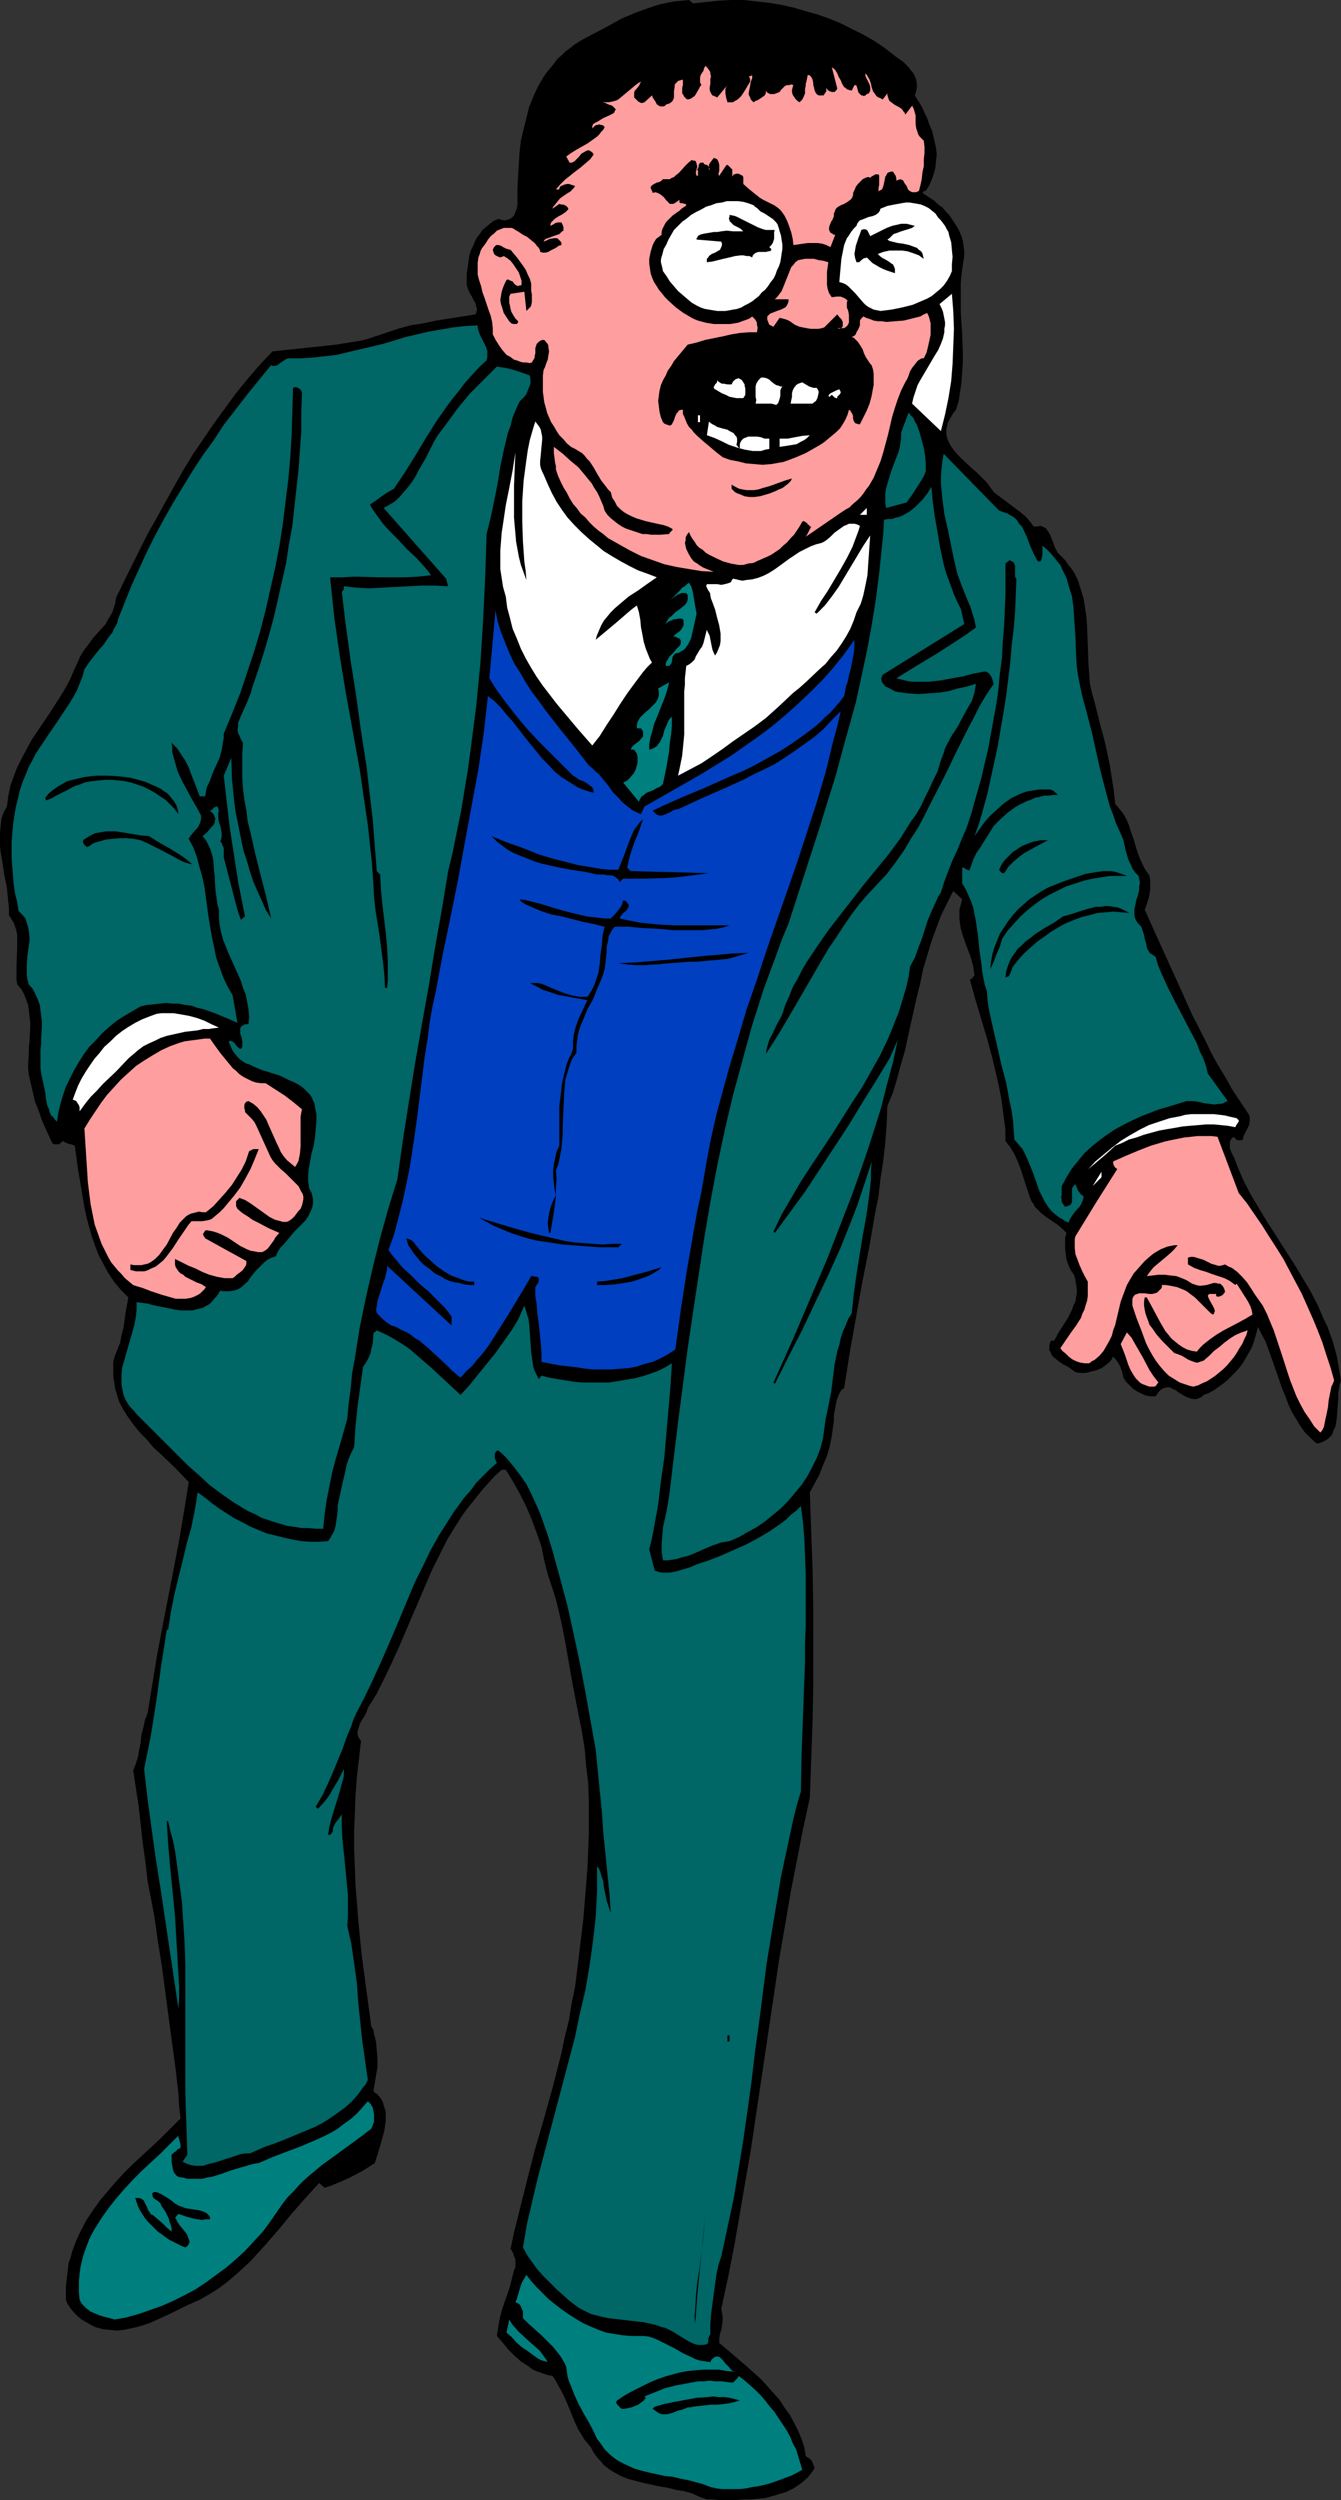 <?xml version="1.0" encoding="UTF-8" standalone="no"?>
<svg
   version="1.0"
   width="83.534mm"
   height="155.711mm"
   id="svg54"
   sodipodi:docname="Theodore Roosevelt 4.wmf"
   xmlns:inkscape="http://www.inkscape.org/namespaces/inkscape"
   xmlns:sodipodi="http://sodipodi.sourceforge.net/DTD/sodipodi-0.dtd"
   xmlns="http://www.w3.org/2000/svg"
   xmlns:svg="http://www.w3.org/2000/svg">
  <rect width="100%" height="100%" fill="#333333" stroke="none"/>
  <sodipodi:namedview
     id="namedview54"
     pagecolor="#ffffff"
     bordercolor="#000000"
     borderopacity="0.25"
     inkscape:showpageshadow="2"
     inkscape:pageopacity="0.0"
     inkscape:pagecheckerboard="0"
     inkscape:deskcolor="#d1d1d1"
     inkscape:document-units="mm" />
  <defs
     id="defs1">
    <pattern
       id="WMFhbasepattern"
       patternUnits="userSpaceOnUse"
       width="6"
       height="6"
       x="0"
       y="0" />
  </defs>
  <path
     style="fill:#000000;fill-opacity:1;fill-rule:evenodd;stroke:none"
     d="M 163.192,0.808 166.1,0.485 169.17,0.162 172.078,0 h 3.07 l 2.908,0.323 2.908,0.323 2.908,0.485 2.908,0.646 2.747,0.808 2.908,0.808 2.747,0.97 2.747,1.131 2.585,1.293 2.585,1.293 2.585,1.454 2.424,1.616 1.454,1.131 1.454,1.131 1.616,1.131 0.646,0.646 0.646,0.646 0.485,0.646 0.646,0.808 0.323,0.646 0.323,0.808 0.162,0.97 v 0.808 l -0.162,0.97 -0.323,0.97 1.616,2.585 0.646,1.454 0.646,1.293 0.485,1.454 0.646,1.454 0.323,1.293 0.323,1.454 0.323,1.454 0.162,1.454 -0.162,1.454 -0.162,1.616 -0.323,1.293 -0.485,1.454 -0.646,1.454 -0.808,1.293 h -0.323 l -0.162,0.162 -0.323,0.323 0.969,0.646 0.969,0.646 0.969,0.646 0.808,0.808 0.969,0.646 0.808,0.97 0.808,0.808 0.646,0.97 0.646,0.97 0.646,0.97 0.485,0.97 0.485,1.131 0.323,1.131 0.162,1.131 0.162,1.131 v 1.293 l -0.323,2.101 -0.323,2.262 -0.162,2.101 v 2.424 2.262 2.262 l 0.323,4.686 0.162,4.686 v 2.262 l -0.162,2.424 -0.162,2.262 -0.323,2.262 -0.323,2.101 -0.646,2.101 -0.646,0.808 -0.485,0.808 -0.485,0.808 -0.323,0.646 -0.162,0.808 -0.162,0.646 v 0.646 0.646 l 0.162,0.646 0.162,0.646 0.323,0.646 0.323,0.646 0.808,1.131 0.969,1.131 0.969,0.97 2.424,2.262 1.131,0.97 1.131,1.131 1.131,1.131 0.808,1.131 0.808,1.131 1.293,0.97 1.293,0.97 1.293,0.97 1.293,0.97 1.293,0.97 1.131,0.97 0.969,1.131 0.485,0.646 0.323,0.485 h 0.969 l 0.646,-0.162 0.485,0.162 0.646,0.323 0.323,0.323 0.323,0.485 0.323,0.485 0.323,0.646 0.485,1.293 0.485,1.293 0.323,0.646 0.323,0.646 0.485,0.485 0.485,0.485 0.808,0.808 0.646,0.97 0.808,0.97 0.646,0.97 0.485,0.97 0.485,0.97 0.323,1.131 0.323,0.97 0.646,2.101 0.323,2.101 0.323,2.101 0.162,2.262 0.162,4.363 0.162,4.525 0.162,2.262 0.162,2.262 0.485,2.262 0.646,2.262 1.454,5.817 0.808,2.909 0.646,2.909 0.646,3.07 0.485,3.07 0.485,3.07 0.323,3.07 0.808,0.97 0.808,0.97 0.646,0.97 0.485,0.97 0.485,1.131 0.323,1.131 0.808,2.262 0.646,2.262 0.808,2.262 0.485,0.97 0.485,1.131 0.646,0.97 0.646,0.97 0.162,1.131 v 1.131 0.97 l -0.162,0.97 -0.162,0.97 -0.323,0.97 -0.323,0.97 -0.323,0.808 2.747,6.14 5.655,12.443 2.747,6.14 3.07,5.979 1.454,3.07 1.616,2.909 1.777,2.909 1.616,2.909 1.939,2.909 1.939,2.909 0.162,0.485 v 0.323 0.808 l -0.162,0.808 -0.323,0.646 -0.323,0.646 -0.646,1.293 -0.162,0.808 -0.323,0.162 h -0.323 -0.323 -0.323 -0.162 l -0.162,-0.323 -0.323,-0.162 -0.162,-0.323 -0.485,0.323 -0.323,0.485 -0.162,0.485 v 0.485 0.485 0.485 l 0.162,0.323 0.162,0.485 0.808,1.616 0.646,1.778 1.454,3.393 1.777,3.393 1.939,3.232 1.939,3.232 2.1,3.232 1.939,3.07 2.1,3.232 1.939,3.232 1.939,3.232 1.777,3.393 1.454,3.393 0.808,1.616 0.646,1.778 0.646,1.778 0.485,1.778 0.485,1.778 0.323,1.939 0.323,1.778 0.323,1.939 -0.323,0.97 -0.162,0.97 -0.162,0.97 v 1.131 l -0.162,2.424 -0.162,2.262 -0.162,1.131 -0.162,0.97 -0.485,0.97 -0.323,0.97 -0.646,0.646 -0.323,0.323 -0.485,0.323 -0.969,0.485 -0.485,0.162 -0.646,0.162 -0.808,-0.646 -0.646,-0.646 -1.454,-1.454 -1.131,-1.616 -0.969,-1.616 -0.969,-1.616 -0.808,-1.778 -0.646,-1.778 -0.808,-1.939 -1.293,-3.717 -1.293,-3.717 -0.646,-1.778 -0.646,-1.778 -0.969,-1.778 -0.808,-1.616 -0.323,1.293 -0.323,1.131 -0.323,1.131 -0.485,1.293 -0.646,1.131 -0.646,1.131 -0.646,1.131 -0.808,1.131 -0.969,1.131 -0.969,0.97 -0.969,0.97 -0.969,0.808 -1.131,0.808 -1.131,0.808 -1.131,0.646 -1.293,0.485 -0.323,0.323 -0.485,0.323 -0.485,0.162 -0.323,0.162 h -0.808 l -0.808,-0.162 -0.808,-0.323 -0.646,-0.323 -1.293,-0.808 -0.646,-0.485 -0.808,-0.323 -0.485,-0.323 h -0.808 l -0.646,0.162 -0.323,0.162 -0.323,0.162 -0.323,0.323 -0.323,0.323 -0.323,0.485 -0.323,0.485 h -1.293 l -0.969,-0.162 -1.131,-0.485 -0.969,-0.485 -0.969,-0.646 -0.808,-0.808 -0.808,-0.808 -0.646,-0.97 -0.323,-1.454 -0.485,-1.293 -0.646,-1.131 -0.969,-1.131 -0.323,0.646 -0.323,0.485 -0.969,0.808 -1.131,0.808 -1.131,0.485 -1.293,0.323 -1.293,0.323 h -1.293 l -1.131,-0.162 -0.808,-0.646 -0.969,-0.646 -0.969,-0.485 -0.969,-0.646 -0.808,-0.646 -0.808,-0.646 -0.323,-0.485 -0.162,-0.485 -0.323,-0.485 v -0.485 -0.646 l 0.162,-0.646 0.162,-0.323 0.162,-0.162 h 0.323 0.323 l 0.969,-1.778 1.131,-1.778 1.131,-1.778 0.969,-1.939 0.323,-0.97 0.485,-0.97 0.162,-0.97 0.162,-0.97 v -1.131 l -0.162,-0.97 -0.162,-1.131 -0.323,-1.131 -0.808,-1.131 -0.485,-1.131 -0.485,-1.293 -0.162,-1.293 -0.162,-1.293 v -1.293 -1.293 l 0.323,-1.131 -0.969,-0.97 -1.131,-0.97 -2.424,-1.616 -1.293,-0.97 -1.131,-1.131 -0.485,-0.485 -0.323,-0.646 -0.485,-0.646 -0.323,-0.808 -1.131,-3.393 -1.131,-3.555 -0.646,-1.616 -0.808,-1.778 -0.969,-1.616 -1.131,-1.454 v -2.585 l -0.323,-2.585 -0.323,-2.424 -0.323,-2.424 -0.485,-2.424 -0.485,-2.262 -1.131,-4.848 -1.293,-4.686 -2.747,-9.211 -1.293,-4.686 0.162,0.162 0.162,-0.162 0.323,-0.162 0.162,-0.323 0.323,-0.323 -0.162,-1.131 -0.162,-1.131 -0.646,-2.262 -0.808,-2.101 -0.808,-2.262 -0.646,-2.101 -0.162,-1.131 -0.162,-1.131 v -1.131 -1.131 l 0.323,-1.131 0.323,-1.293 -2.1,-1.939 -1.454,2.909 -1.454,2.909 -1.131,3.07 -1.131,3.07 -0.969,3.232 -0.969,3.232 -0.646,3.232 -0.808,3.232 -1.454,6.464 -1.454,6.625 -0.969,3.232 -0.808,3.07 -0.969,3.232 -1.293,3.07 -0.162,4.363 -0.323,4.201 -0.485,4.363 -0.646,4.201 -0.485,4.201 -0.808,4.04 -1.454,8.403 -1.616,8.08 -1.454,8.241 -1.454,8.08 -0.646,4.201 -0.646,4.04 -0.646,0.485 -0.485,0.808 -0.323,0.808 -0.323,0.808 -0.323,1.778 -0.323,1.778 v 1.293 l -0.162,1.131 -0.323,2.424 -0.485,2.424 -0.646,2.262 -0.969,2.262 -0.808,2.101 -1.131,2.101 -1.131,2.101 0.323,9.049 0.323,9.211 0.162,8.888 v 9.049 8.888 l -0.162,8.888 -0.323,9.049 -0.323,8.888 -1.616,7.433 -1.454,7.433 -1.454,7.433 -1.293,7.595 -1.293,7.433 -1.131,7.595 -2.262,15.19 -2.262,15.19 -1.131,7.595 -1.293,7.433 -1.293,7.595 -1.293,7.433 -1.454,7.433 -1.616,7.433 0.162,0.97 0.162,0.97 v 0.97 l -0.162,1.131 -0.162,0.97 -0.323,0.97 -0.162,1.131 v 0.97 l 3.232,2.747 3.393,2.909 1.616,1.454 1.616,1.454 1.454,1.616 1.454,1.616 1.454,1.616 1.131,1.778 1.293,1.778 0.969,1.778 0.969,1.939 0.808,1.939 0.646,1.939 0.323,2.101 0.485,0.323 0.323,0.162 0.646,0.646 0.323,0.808 0.323,0.808 -0.485,0.808 -0.485,0.646 -0.646,0.808 -1.293,1.131 -0.646,0.485 -1.454,0.97 -1.616,0.808 -1.616,0.485 -1.616,0.485 -1.777,0.485 -1.777,0.162 -1.777,0.162 h -1.777 l -1.777,0.162 h -3.555 l -1.616,-0.162 h -1.454 l -1.777,-0.646 -1.777,-0.808 -1.777,-0.485 -1.939,-0.323 -1.939,-0.485 -1.939,-0.323 -3.716,-0.808 -1.939,-0.485 -1.777,-0.485 -1.616,-0.646 -1.777,-0.97 -0.808,-0.485 -0.646,-0.485 -0.808,-0.646 -0.646,-0.808 -0.646,-0.646 -0.646,-0.808 -0.646,-0.97 -0.485,-0.97 -0.808,-0.97 -0.808,-0.97 -0.646,-1.131 -0.646,-0.97 -0.969,-2.101 -1.777,-4.363 -0.969,-2.101 -1.131,-2.101 -0.646,-1.131 -0.646,-0.97 -0.969,-0.162 -1.131,-0.323 -0.808,-0.323 -0.969,-0.323 -0.969,-0.485 -0.808,-0.646 -1.777,-1.131 -1.616,-1.454 -1.454,-1.454 -1.293,-1.616 -1.293,-1.454 0.323,-2.101 0.323,-1.939 0.485,-1.939 0.646,-1.939 0.646,-1.778 0.646,-1.939 0.485,-1.939 0.485,-1.939 0.323,-0.646 v -0.646 -0.646 -0.646 l -0.323,-0.646 -0.162,-0.646 -0.323,-0.646 -0.323,-0.485 0.808,-3.878 0.969,-3.878 1.939,-7.756 1.939,-7.595 2.262,-7.756 2.1,-7.595 1.939,-7.595 0.808,-3.878 0.969,-3.878 0.646,-4.04 0.808,-3.878 0.969,-7.918 0.969,-8.08 0.646,-7.918 0.323,-4.04 0.162,-4.04 0.162,-4.04 v -3.878 -4.04 l -0.162,-4.04 -0.485,-4.04 -0.323,-3.878 -0.646,-4.04 -0.808,-4.04 -0.808,-4.201 -0.808,-4.201 -1.454,-8.403 -0.808,-4.201 -0.969,-4.201 -0.485,-1.939 -0.646,-2.101 -0.646,-1.939 -0.646,-1.939 -0.808,-3.232 -0.646,-3.232 -1.131,-3.232 -1.131,-3.07 -1.293,-3.07 -1.454,-2.909 -1.616,-2.909 -1.777,-2.909 h -0.969 l -1.616,1.454 -1.454,1.616 -1.454,1.616 -1.293,1.616 -1.293,1.616 -1.293,1.616 -1.131,1.616 -1.131,1.778 -2.1,3.393 -1.777,3.555 -1.777,3.555 -1.616,3.717 -6.301,14.705 -1.616,3.555 -1.777,3.717 -1.777,3.555 -2.1,3.393 -0.162,0.485 -0.162,0.485 -0.485,0.97 -0.646,0.97 -0.485,0.97 -0.323,1.131 -0.162,0.323 v 0.485 0.485 l 0.162,0.485 0.323,0.485 0.323,0.485 -0.485,4.363 -0.485,4.201 -0.323,4.363 -0.162,4.201 -0.162,4.201 v 4.201 l 0.162,4.201 0.162,4.201 0.323,4.04 0.323,4.201 0.808,8.241 1.131,8.403 1.131,8.403 0.485,0.808 0.162,0.97 0.485,1.939 0.162,1.939 0.162,1.939 v 1.939 l -0.323,1.939 -0.323,1.939 -0.323,1.778 0.485,0.485 0.485,0.323 0.808,0.97 0.485,0.97 0.323,1.131 0.323,0.97 v 1.131 1.131 l -0.162,1.131 -0.162,1.131 -0.323,1.131 -0.646,2.424 -0.323,0.97 -0.323,1.131 -0.323,0.97 -0.323,0.97 -2.747,1.778 -3.07,1.616 -2.908,1.293 -1.616,0.646 -1.454,0.485 -1.293,-1.131 -3.393,3.717 -3.232,3.717 -3.07,3.717 -3.232,3.717 -1.777,1.939 -1.616,1.778 -1.777,1.616 -1.777,1.616 -1.939,1.616 -1.939,1.454 -2.1,1.293 -2.262,1.293 -1.454,0.646 -1.454,0.646 -2.908,1.454 -3.07,1.454 -2.908,1.293 -1.454,0.485 -1.616,0.485 -1.454,0.323 -1.616,0.323 -1.616,0.162 -1.616,-0.162 -1.616,-0.162 -1.777,-0.485 -0.969,-0.485 -1.131,-0.646 -1.131,-0.646 -0.969,-0.808 -0.808,-0.808 -0.808,-0.97 -0.646,-0.97 -0.323,-0.646 -0.162,-0.485 v -1.454 -1.616 l 0.162,-1.454 0.162,-1.454 0.162,-1.293 0.162,-1.454 0.485,-1.293 0.323,-1.293 0.485,-1.293 0.485,-1.293 1.131,-2.424 1.293,-2.424 1.616,-2.424 1.616,-2.262 1.777,-2.101 1.777,-2.101 1.939,-2.101 2.1,-2.101 2.1,-1.939 4.201,-3.878 5.009,-5.009 -0.323,-2.747 -0.162,-2.909 -0.646,-5.817 -0.808,-5.979 -0.808,-5.979 -1.616,-12.281 -0.969,-5.979 -0.808,-5.817 -0.808,-4.201 -0.808,-4.201 -0.485,-4.363 -0.646,-4.525 -0.969,-8.726 -0.646,-4.201 -0.646,-4.201 0.646,-1.616 0.485,-1.616 0.323,-1.778 0.323,-1.616 0.162,-1.778 0.485,-1.778 0.323,-1.616 0.646,-1.616 1.131,-6.948 1.131,-6.948 1.293,-6.787 1.293,-6.625 2.585,-13.412 1.131,-6.787 1.131,-6.948 -3.232,-3.393 -3.393,-3.232 -1.777,-1.616 -1.454,-1.778 -1.616,-1.616 -1.454,-1.778 -1.293,-1.778 -1.131,-1.778 -0.969,-1.778 -0.323,-0.97 -0.323,-1.131 -0.323,-0.97 -0.162,-0.97 -0.162,-1.131 -0.162,-0.97 v -1.131 -1.131 -1.131 l 0.323,-1.293 0.646,-1.616 0.646,-1.616 0.323,-1.778 0.485,-1.778 0.485,-3.555 0.646,-3.555 -0.969,-0.97 -0.808,-0.808 -1.616,-1.939 -1.293,-1.939 -1.131,-2.101 -1.131,-2.101 -0.808,-2.101 -0.808,-2.262 -0.646,-2.262 -0.646,-2.424 -0.485,-2.262 -0.808,-4.848 -0.808,-4.848 -0.646,-4.848 -0.808,-0.323 -0.808,-0.162 -0.646,-0.323 -0.646,-0.323 -0.162,0.323 -0.323,0.162 -0.323,0.323 h -0.323 -0.323 -0.485 l -0.323,-0.162 -0.162,-0.162 -1.777,-3.878 -0.808,-1.939 -0.646,-1.939 -0.808,-1.939 -0.485,-2.101 -0.485,-2.101 -0.485,-2.101 -0.162,-1.293 v -1.293 l 0.162,-2.747 v -1.293 l 0.162,-1.454 0.162,-2.909 v -1.454 l -0.162,-1.293 -0.162,-1.454 -0.162,-1.293 -0.485,-1.293 -0.485,-1.293 -0.646,-1.131 -0.969,-1.131 -0.162,-1.131 v -0.97 -2.101 l 0.162,-4.363 v -1.939 -1.131 l -0.162,-0.97 -0.323,-0.97 -0.323,-0.97 -0.646,-0.97 -0.485,-0.808 v -1.616 l -0.162,-1.616 -0.162,-1.616 -0.162,-1.616 -0.646,-3.232 -0.485,-3.232 -0.323,-1.778 L 0,199.08 v -1.616 -1.454 l 0.162,-1.616 0.162,-1.616 0.485,-1.454 0.808,-1.454 0.162,-1.131 0.162,-1.293 0.485,-2.424 0.808,-2.262 0.808,-2.101 1.131,-2.262 1.131,-2.101 1.131,-2.101 1.293,-1.939 2.747,-4.04 2.585,-4.04 1.293,-2.101 1.131,-2.101 0.969,-2.262 0.969,-2.101 0.485,-1.131 0.485,-0.808 0.646,-0.97 0.646,-0.808 1.293,-1.778 1.454,-1.616 1.454,-1.616 0.485,-0.97 0.646,-0.97 0.485,-0.97 0.323,-0.97 0.323,-1.131 0.162,-1.131 3.716,-7.595 3.716,-7.433 2.1,-3.717 4.201,-7.595 2.1,-3.717 2.262,-3.717 2.424,-3.555 2.424,-3.555 2.585,-3.555 2.585,-3.555 2.747,-3.393 2.908,-3.393 3.07,-3.232 2.908,-0.323 3.07,-0.323 6.14,-0.646 2.908,-0.323 3.07,-0.485 2.908,-0.485 1.293,-0.323 1.454,-0.485 2.908,-0.97 2.908,-0.97 2.908,-0.808 3.07,-0.485 3.07,-0.646 3.07,-0.485 6.14,-0.97 0.162,-0.485 0.162,-0.485 v -0.323 l -0.162,-0.485 -0.162,-0.808 -0.485,-0.808 -0.485,-0.97 -0.485,-0.808 -0.323,-0.808 -0.162,-0.485 -0.162,-0.485 v -2.424 l 0.162,-1.131 0.162,-1.131 0.162,-1.131 0.162,-1.131 0.323,-1.131 0.485,-0.97 0.485,-1.131 0.485,-0.97 0.646,-0.808 0.646,-0.97 0.808,-0.646 0.969,-0.808 0.808,-0.646 1.131,-0.485 0.646,0.162 0.646,0.162 h 0.485 l 0.485,-0.162 0.485,-0.162 0.323,-0.162 0.323,-0.323 0.323,-0.323 0.323,-0.808 0.323,-0.808 0.162,-0.97 v -1.131 -2.747 l 0.162,-2.909 0.162,-2.747 0.162,-2.747 0.323,-2.747 0.646,-2.747 0.646,-2.585 0.646,-2.585 0.969,-2.424 1.131,-2.424 0.646,-1.131 0.646,-1.131 0.808,-1.131 0.808,-0.97 0.808,-0.97 0.808,-1.131 0.969,-0.808 0.969,-0.97 1.131,-0.808 0.969,-0.808 1.293,-0.808 1.131,-0.646 5.817,-3.07 2.908,-1.616 3.07,-1.293 3.07,-1.131 1.454,-0.485 1.616,-0.485 1.616,-0.323 1.616,-0.323 L 160.607,0.162 162.222,0 Z"
     id="path1" />
  <path
     style="fill:#ff9e9e;fill-opacity:1;fill-rule:evenodd;stroke:none"
     d="m 168.847,22.946 2.424,-2.909 -0.323,0.485 -0.162,0.485 v 0.485 0.485 l 0.162,0.97 0.323,1.131 h 0.485 0.485 0.323 l 0.485,-0.323 0.323,-0.162 0.485,-0.323 0.646,-0.646 0.646,-0.97 0.485,-0.808 0.485,-0.808 0.485,-0.808 v -0.323 -0.323 l -0.162,-0.323 v -0.162 l -0.162,-0.162 h -0.646 -0.162 v 0 0 h 0.323 0.808 l 0.323,-0.162 h 0.162 v -0.162 0.808 l -0.323,0.808 -0.162,0.97 -0.162,0.808 -0.162,0.808 v 0.485 l 0.162,0.323 0.162,0.323 0.162,0.485 0.323,0.323 0.323,0.323 0.485,-0.323 0.485,-0.162 0.485,-0.323 0.485,-0.323 0.485,-0.323 0.323,-0.323 0.162,-0.485 V 21.653 21.33 l 0.323,0.485 0.323,0.162 0.323,0.162 h 0.485 0.485 l 0.485,-0.162 0.808,-0.323 0.323,-0.485 0.323,-0.323 0.323,-0.323 0.323,-0.323 0.485,-0.162 h 0.485 l 0.485,-0.162 0.485,0.162 -0.162,0.485 -0.162,0.646 v 0.485 l 0.162,0.646 0.323,0.485 0.323,0.485 0.485,0.485 0.485,0.323 0.323,-0.323 0.323,-0.323 0.323,-0.646 0.323,-0.808 v -0.97 l 0.162,-0.808 v -0.485 l 0.162,-0.485 0.162,-0.808 0.162,-0.808 0.485,0.162 0.323,0.323 0.162,0.323 0.162,0.323 0.162,0.808 v 0.485 l 0.162,0.485 0.162,0.808 0.162,0.323 0.162,0.323 0.323,0.323 0.323,0.162 h 0.485 0.646 l 0.323,-0.485 0.323,-0.485 v -0.323 -0.323 -0.162 l -0.162,-0.162 v 0 l 0.162,0.162 0.323,0.485 0.485,0.323 0.485,0.162 h 0.485 0.162 l 0.162,-0.162 0.323,-0.323 0.162,-0.323 -1.293,-5.009 0.485,0.323 0.323,0.323 0.485,0.808 0.323,0.808 0.485,0.808 0.323,0.808 0.485,0.808 0.323,0.162 0.323,0.323 0.485,0.162 0.646,0.162 0.646,-1.293 h 0.162 0.162 l 0.162,0.162 0.162,0.485 0.162,0.646 0.162,0.485 0.485,0.485 0.162,0.162 h 0.323 l 0.162,0.162 0.485,-0.162 0.323,-0.323 0.485,-0.162 0.162,-0.323 0.162,-0.323 v -0.323 -0.485 l -0.162,-0.646 -0.323,-0.646 -0.323,-0.646 -0.323,-0.646 V 17.29 l 0.323,0.323 0.162,0.323 0.485,0.808 0.323,0.97 0.162,0.808 0.323,0.97 0.485,0.646 0.323,0.485 0.485,0.323 0.485,0.162 0.485,0.323 1.131,-1.454 v 0.485 l 0.162,0.485 0.162,0.485 0.162,0.323 0.646,0.485 0.646,0.485 0.646,0.323 0.808,0.485 0.323,0.323 0.162,0.323 0.323,0.323 0.162,0.485 1.616,-2.101 0.323,0.646 0.162,0.485 0.323,1.131 v 0.97 1.131 l 0.162,0.97 0.323,0.97 0.162,0.485 0.323,0.485 0.485,0.485 0.485,0.485 0.162,1.454 v 1.454 l -0.162,1.454 v 1.616 l -0.323,1.454 -0.162,1.616 -0.323,1.454 -0.323,1.293 -0.646,0.323 h -0.485 -0.485 l -0.323,-0.162 -0.323,-0.162 -0.323,-0.323 -0.323,-0.808 -0.485,-0.646 -0.162,-0.323 -0.162,-0.323 -0.323,-0.162 -0.323,-0.162 -0.485,0.162 -0.485,0.162 v -0.485 l -0.162,-0.646 -0.323,-0.485 -0.323,-0.485 h -0.485 l -0.485,0.162 -0.323,0.162 -0.162,0.323 -0.162,0.323 -0.162,0.162 -0.323,1.616 -0.162,0.646 -0.162,0.485 -0.162,0.323 -0.323,0.162 -0.323,0.162 -0.162,0.162 v -0.162 -0.323 -0.323 l 0.162,-0.808 v -0.97 -0.485 -0.485 -0.162 l -0.162,-0.323 h -0.323 -0.485 l -0.162,0.162 -0.323,0.162 -0.323,0.162 -0.323,0.323 -0.323,-0.162 h -0.323 l -0.485,0.162 -0.646,0.323 -0.485,0.485 -0.646,0.646 -0.485,0.646 -0.323,0.808 -0.323,0.646 v 0.485 l -0.162,0.485 -0.162,0.323 -0.323,0.323 -0.646,0.485 -0.808,0.485 -0.808,0.323 -0.808,0.485 -0.323,0.323 -0.162,0.323 -0.162,0.485 -0.162,0.323 v 0.323 0.323 l -0.323,0.808 -0.323,0.485 -0.323,0.808 -0.162,0.485 v 0.323 0.323 l 0.162,0.323 0.162,0.323 0.323,0.162 0.485,0.323 h 0.323 l -1.131,2.909 -0.969,-0.485 -0.969,-0.323 -1.131,-0.162 h -1.131 -1.131 l -1.131,0.162 -1.131,0.162 -1.131,0.162 -0.162,-1.454 -0.323,-1.454 -0.485,-1.454 -0.485,-1.293 -0.646,-1.293 -0.808,-1.131 -0.485,-0.485 -0.646,-0.485 -0.485,-0.323 -0.646,-0.323 -0.969,-0.485 -0.969,-0.485 -0.808,-0.485 -0.808,-0.646 -1.616,-1.293 -1.454,-1.293 v -0.646 -0.646 -0.323 l -0.162,-0.323 -0.323,-0.162 -0.323,-0.162 -0.323,-0.162 h -0.485 l -0.485,0.162 h -0.162 l -0.162,0.323 -0.162,0.162 v 0 -0.646 -0.485 -0.485 l -0.323,-0.323 -0.323,-0.323 -0.323,-0.323 -0.162,-0.162 -0.323,0.162 -1.616,2.424 -0.162,-0.162 v 0 -0.162 -0.323 l 0.162,-0.485 v -0.808 -0.646 l -0.162,-0.646 -0.323,-0.646 -0.323,-0.162 -0.485,-0.162 -0.485,0.646 -0.485,0.646 -0.162,0.323 v 0.485 0.323 0.485 l 0.162,-0.323 -0.162,-0.323 v -0.162 l -0.323,-0.323 -0.162,-0.162 h -0.323 l -0.323,-0.162 -0.162,-0.323 h -0.162 -0.162 -0.485 l -0.162,0.323 -0.162,0.162 v 0.485 l -0.162,0.323 -0.162,0.323 -0.162,0.162 h 0.323 v 1.293 h -0.323 l -0.162,-0.485 v -0.485 l 0.162,-0.646 0.162,-0.485 -0.162,-0.646 v -0.162 l -0.162,-0.323 v -0.162 l -0.323,-0.162 h -0.323 l -0.323,-0.162 -0.808,0.646 -0.646,0.646 -1.616,1.778 -0.808,0.646 -0.323,0.323 -0.485,0.162 -0.485,0.323 h -0.485 -0.485 -0.646 l -0.162,0.162 -0.162,0.162 -0.485,0.323 -0.646,0.162 -0.646,0.323 -0.485,0.323 -0.162,0.162 -0.162,0.323 v 0.162 l 0.162,0.323 0.162,0.323 0.162,0.485 0.646,-0.162 0.485,0.162 0.323,0.162 0.323,0.162 0.808,0.646 0.646,0.808 0.485,0.485 0.323,0.323 h 0.485 0.323 l 0.323,-0.162 0.485,-0.323 0.646,-0.485 v 0.323 0.323 l 0.323,0.162 h 0.162 0.323 l 0.323,0.162 h 0.323 l 0.162,0.323 0.323,-0.323 -0.162,0.162 -0.323,0.323 -0.485,0.323 -0.485,0.323 -0.485,0.485 -0.485,0.323 -1.131,0.808 -0.969,0.97 -0.485,0.485 -0.323,0.485 -0.323,0.646 -0.323,0.646 -0.162,0.646 v 0.646 l -0.646,0.485 -0.646,0.485 -0.485,0.808 -0.323,0.646 -0.485,1.616 -0.162,0.808 -0.162,0.808 v 1.131 l 0.162,1.131 0.162,1.131 0.323,0.97 0.485,1.131 0.646,0.97 0.485,0.808 0.808,0.97 0.646,0.808 0.808,0.808 1.777,1.616 1.777,1.293 1.939,1.131 0.646,0.323 0.808,0.323 1.777,0.485 1.939,0.323 h 1.939 1.939 l 0.969,-0.162 0.969,-0.162 0.808,-0.323 0.969,-0.323 0.808,-0.323 0.646,-0.485 0.323,0.323 0.323,0.323 0.323,0.485 0.162,0.485 v 0.485 l 0.162,0.485 -0.162,1.131 h -1.939 l -2.1,0.162 -1.939,0.323 -2.1,0.485 -4.039,0.808 -2.1,0.646 -2.1,0.485 -1.616,1.939 -1.616,1.939 -0.646,1.131 -0.808,1.131 -0.485,1.131 -0.646,1.131 -0.485,1.131 -0.323,1.293 -0.162,1.131 -0.162,1.293 0.162,1.293 0.162,1.293 0.323,1.293 0.485,1.131 0.323,0.323 0.323,0.162 0.485,0.162 0.485,0.162 0.323,-0.162 0.162,-0.162 0.162,-0.323 0.323,-0.646 0.323,-0.97 0.323,-0.646 0.323,-0.323 0.162,-0.323 0.485,-0.162 h 0.485 v 0.97 l 0.323,0.646 0.323,0.808 0.323,0.808 0.485,0.808 0.646,0.646 0.485,0.646 0.808,0.808 1.454,1.293 3.07,2.585 1.454,1.131 1.777,0.646 1.777,0.323 1.939,0.485 1.939,0.162 1.939,0.162 2.1,-0.162 1.777,-0.323 0.969,-0.162 0.969,-0.323 2.1,-0.808 2.262,-0.97 2.262,-1.293 1.131,-0.646 0.969,-0.646 0.969,-0.808 0.969,-0.808 0.969,-0.808 0.808,-0.808 0.646,-0.97 0.646,-1.131 0.485,-1.131 0.323,-1.131 0.323,0.162 0.162,0.323 0.323,0.485 0.162,0.485 v 0.646 l 0.162,0.485 0.162,0.323 0.162,0.162 0.162,0.162 h 0.162 l 0.485,0.162 h 0.323 l 1.616,-3.232 0.646,-1.616 0.485,-1.778 0.323,-1.778 0.162,-0.808 V 89.683 88.875 87.906 l -0.162,-0.97 -0.323,-0.97 -0.323,-0.323 -0.323,-0.485 -0.646,-0.97 -0.485,-0.97 -0.323,-0.97 -0.485,-0.808 -0.646,-0.97 -0.323,-0.323 -0.323,-0.323 -0.323,-0.323 -0.485,-0.162 0.323,-0.162 0.323,-0.162 0.323,-0.323 0.162,-0.485 0.485,-0.808 0.323,-0.808 v -0.646 -0.485 l 0.323,-0.485 0.485,-0.485 0.646,0.323 0.969,0.323 0.808,0.323 0.969,0.162 h 0.969 l 0.969,0.162 2.1,-0.162 2.1,-0.162 1.939,-0.485 1.939,-0.485 0.808,-0.485 0.808,-0.323 0.323,0.646 0.162,0.485 0.162,0.646 0.162,0.646 v 1.454 1.293 l -0.323,1.454 -0.323,1.454 -0.323,1.293 -0.646,1.293 h -0.485 l -0.808,0.485 -0.323,0.323 -0.485,0.646 -0.646,0.808 -0.485,0.808 -0.323,0.97 -0.323,0.808 -0.485,0.808 -0.969,1.939 -0.808,2.101 -0.646,1.939 -0.646,2.101 -0.969,4.201 -1.131,4.201 -0.646,2.101 -0.808,1.939 -0.808,1.939 -1.131,1.939 -0.646,0.808 -0.646,0.97 -0.646,0.808 -0.808,0.808 -0.969,0.808 -0.808,0.808 -1.131,0.646 -0.969,0.646 -8.24,5.656 0.323,-0.485 0.323,-0.646 0.646,-1.293 h -0.323 l -0.162,-0.323 -0.323,-0.162 -0.162,-0.323 -0.323,-0.162 -0.162,-0.162 -0.323,-0.162 -0.323,0.162 -0.646,1.131 -0.646,0.97 -0.646,0.97 -0.808,0.808 -0.808,0.97 -0.969,0.808 -0.808,0.808 -0.969,0.646 -0.969,0.646 -0.969,0.485 -1.131,0.485 -1.131,0.485 -0.969,0.485 -1.293,0.162 -1.131,0.323 h -1.131 l -1.777,-0.323 -1.777,-0.485 -1.777,-0.808 -1.616,-0.808 -0.808,-0.485 -0.646,-0.646 -0.808,-0.485 -0.646,-0.646 -0.485,-0.808 -0.485,-0.646 -0.485,-0.808 -0.323,-0.808 -0.485,0.646 -0.323,0.646 v 0.646 l -0.162,0.646 0.162,0.808 0.162,0.646 0.323,0.646 0.323,0.646 0.485,0.808 0.646,0.808 0.808,0.485 0.646,0.485 0.808,0.485 0.808,0.323 0.808,0.323 0.808,0.323 -2.908,-0.162 -2.908,-0.485 -2.908,-0.485 -2.908,-0.646 -2.747,-0.97 -2.747,-0.97 -2.585,-1.293 -2.585,-1.454 -2.585,-1.454 -1.131,-0.97 -1.131,-0.808 -1.131,-0.97 -0.969,-0.97 -0.969,-1.131 -1.131,-0.97 -0.808,-1.131 -0.969,-1.131 -0.808,-1.293 -0.646,-1.293 -0.808,-1.293 -0.646,-1.293 -0.646,-1.454 -0.485,-1.454 v -0.808 l -0.162,-0.646 -0.162,-1.131 -0.162,-1.293 v -0.646 -0.808 l 2.1,1.616 1.777,1.616 1.939,1.616 1.616,1.939 0.646,0.808 0.808,0.97 0.646,1.131 0.646,0.97 0.485,0.97 0.485,1.131 0.485,1.131 0.323,1.131 0.646,0.97 0.808,0.808 0.808,0.646 0.808,0.646 0.969,0.646 0.969,0.485 0.969,0.323 0.969,0.323 0.969,0.323 0.969,0.323 h 0.969 l 1.131,0.162 h 2.1 l 2.1,-0.162 0.162,-0.323 0.162,-0.162 0.162,-0.162 0.323,-0.323 v -0.162 l -0.162,-0.162 -0.969,-0.485 -0.969,-0.323 -2.262,-0.485 -2.1,-0.485 -2.1,-0.646 -1.131,-0.485 -0.969,-0.485 -0.808,-0.485 -0.808,-0.646 -0.808,-0.808 -0.485,-0.97 -0.646,-0.97 -0.323,-1.293 -0.646,-0.646 -0.485,-0.646 -1.131,-1.454 -0.969,-1.616 -0.808,-1.454 -0.969,-1.454 -0.646,-0.646 -0.485,-0.646 -0.646,-0.646 -0.808,-0.485 -0.808,-0.485 -0.969,-0.485 -0.969,-0.808 -0.808,-0.97 -0.969,-0.97 -0.646,-0.97 -0.646,-1.131 -0.646,-0.97 -0.485,-1.131 -0.485,-1.131 -0.323,-1.293 -0.323,-1.131 -0.162,-1.293 -0.162,-1.131 V 90.976 89.683 88.39 l 0.162,-1.293 0.323,-0.646 0.323,-0.97 0.323,-0.808 0.162,-0.97 0.162,-0.97 -0.162,-0.97 v -0.323 l -0.162,-0.485 -0.323,-0.323 -0.323,-0.485 -0.485,-0.162 -0.485,0.162 -0.323,0.162 -0.323,0.323 -0.323,0.323 -0.323,0.97 v 0.323 0.97 l -0.162,0.485 v 0.485 l -0.162,0.323 -0.323,0.485 -0.162,0.323 -0.485,0.162 -0.808,-0.162 h -0.808 l -0.646,-0.162 -0.808,-0.323 -0.646,-0.162 -0.646,-0.485 -0.485,-0.323 -0.646,-0.323 -0.969,-1.131 -0.808,-1.131 -0.808,-1.293 -0.646,-1.293 v -1.454 l -0.162,-1.454 -0.323,-1.454 -0.485,-1.293 -0.969,-2.909 -0.485,-1.293 -0.323,-1.454 -0.485,-1.454 -0.323,-1.293 v -1.454 -1.293 l 0.162,-1.293 0.323,-0.808 0.162,-0.646 0.323,-0.646 0.485,-0.646 0.485,-0.646 0.485,-0.808 0.646,-0.808 0.808,-0.646 0.646,-0.646 0.808,-0.323 0.808,-0.323 h 0.969 0.323 0.485 l 0.485,0.162 0.485,0.323 0.808,0.485 0.969,0.646 0.969,0.485 0.969,0.808 0.808,0.646 0.646,0.808 0.323,0.323 0.162,0.323 0.162,0.323 v 0.323 l 0.646,0.162 h 0.646 l 0.646,-0.162 0.485,-0.323 1.293,-0.646 0.646,-0.485 0.646,-0.162 v -0.323 -0.162 l -0.162,-0.323 -0.808,-0.808 h -0.485 -0.323 l -0.969,0.162 -0.323,0.162 -0.323,0.162 -0.808,0.323 0.162,-0.323 0.323,-0.323 0.485,-0.162 0.485,-0.162 0.808,-0.323 0.969,-0.323 0.485,-0.162 0.323,-0.323 0.323,-0.323 0.323,-0.162 V 53.81 53.487 l -0.162,-0.485 -0.323,-0.646 h -0.485 -0.323 l -0.646,0.162 -0.485,0.323 -0.646,0.323 v -0.323 l 0.162,-0.485 0.323,-0.323 0.485,-0.485 0.969,-0.646 0.646,-0.323 0.485,-0.323 0.485,-0.323 0.323,-0.323 0.323,-0.323 V 49.124 l -0.162,-0.323 -0.162,-0.162 -0.162,-0.162 -0.323,-0.162 -0.323,-0.162 h -0.485 l -0.485,-0.162 -1.616,1.131 0.162,-0.485 0.323,-0.323 0.646,-0.808 0.646,-0.808 1.616,-1.131 0.808,-0.485 0.646,-0.646 0.485,-0.646 -0.485,-0.162 -0.485,-0.162 -0.485,-0.162 h -0.485 l -0.646,0.162 -0.323,0.162 -0.485,0.162 -0.323,0.485 v 0.323 h -0.808 l 0.969,-1.131 1.131,-1.131 2.424,-1.939 1.293,-0.97 1.131,-0.97 1.131,-0.97 0.808,-1.131 -0.323,-0.485 -0.485,-0.323 -0.323,-0.162 h -0.323 l -0.323,0.162 -0.323,0.162 -0.808,0.485 -0.646,0.808 -0.646,0.646 -0.323,0.323 -0.323,0.162 -0.323,0.162 h -0.485 l -0.808,-1.454 1.131,-0.808 1.293,-0.808 2.585,-1.454 1.131,-0.808 1.131,-0.808 0.485,-0.485 0.485,-0.646 0.485,-0.485 0.323,-0.646 -0.323,-0.323 -0.323,-0.162 h -0.323 l -0.323,-0.162 -0.323,0.162 h -0.323 l -0.323,0.162 -0.323,0.323 -0.323,0.323 v -0.323 -0.162 l 0.162,-0.485 0.485,-0.323 0.646,-0.323 1.293,-0.808 1.454,-0.646 0.646,-0.323 0.485,-0.323 0.162,-0.485 0.162,-0.162 v -0.162 l -0.162,-0.162 -0.162,-0.162 -0.162,-0.162 -0.323,-0.323 -0.485,-0.162 -0.485,-0.162 -0.646,-0.323 -0.646,-0.162 h 0.808 0.646 l 0.808,-0.162 0.646,-0.162 0.485,-0.162 0.485,-0.323 0.969,-0.808 0.969,-0.808 0.969,-0.808 0.969,-0.808 0.646,-0.485 0.646,-0.323 -0.485,0.97 -0.646,0.808 -0.323,0.323 -0.162,0.485 v 0.485 0.646 l 0.485,0.485 0.485,0.485 0.323,0.162 0.323,0.162 h 0.323 l 0.485,-0.162 1.777,-1.616 v 0 l 0.162,0.485 0.323,0.485 0.323,0.485 0.323,0.646 0.485,0.323 0.323,0.162 h 0.162 0.323 0.323 l 0.323,-0.162 0.323,-0.323 0.646,-0.162 0.485,-0.323 0.323,-0.323 0.162,-0.323 0.162,-0.485 v -0.485 -0.97 l 0.162,-0.97 v -0.485 l 0.162,-0.323 0.323,-0.323 0.323,-0.323 0.485,-0.162 0.646,-0.162 v 0.646 0.646 l -0.162,0.646 v 0.646 0.646 l 0.323,0.485 0.162,0.323 0.162,0.162 0.323,0.323 0.323,0.162 0.646,-0.162 0.485,-0.323 0.485,-0.323 0.323,-0.485 0.646,-1.131 0.323,-0.646 0.323,-0.323 -0.162,-0.323 -0.162,-0.323 V 18.745 18.26 l 0.162,-0.646 0.646,-0.97 0.162,-0.646 0.323,-0.485 0.485,0.485 0.323,0.485 0.323,0.485 v 0.485 l 0.162,0.485 -0.162,0.646 v 0.485 0.646 l -0.162,0.97 v 0.485 l 0.162,0.485 0.162,0.323 0.323,0.485 0.485,0.162 z"
     id="path2" />
  <path
     style="fill:#ffffff;fill-opacity:1;fill-rule:evenodd;stroke:none"
     d="m 183.55,54.456 0.323,0.97 0.162,1.131 0.162,0.97 v 1.131 l -0.162,0.97 -0.162,1.131 -0.162,0.97 -0.323,0.97 -0.485,0.97 -0.323,0.97 -0.485,0.97 -0.646,0.808 -0.646,0.97 -0.646,0.808 -0.808,0.646 -0.646,0.808 -0.808,0.646 -0.808,0.646 -0.808,0.485 -0.969,0.485 -0.808,0.485 -0.969,0.323 -0.969,0.162 -0.808,0.162 -0.969,0.162 h -0.969 -0.969 l -0.969,-0.162 -0.969,-0.162 -0.969,-0.162 -0.969,-0.323 -0.969,-0.485 -1.131,-0.646 -0.969,-0.808 -1.131,-0.97 -1.131,-0.97 -0.969,-1.131 -0.969,-1.131 -0.808,-1.293 -0.808,-1.131 -0.162,-0.808 -0.162,-0.646 -0.162,-0.646 v -0.646 l 0.162,-0.646 0.162,-0.485 0.323,-1.293 0.646,-1.131 0.485,-1.131 1.293,-2.262 0.969,-0.97 0.969,-0.97 1.131,-0.808 0.969,-0.808 1.131,-0.646 1.293,-0.646 1.131,-0.646 1.131,-0.323 1.293,-0.485 1.293,-0.162 1.131,-0.323 h 1.293 1.293 l 1.293,0.162 1.131,0.323 1.293,0.485 0.323,0.323 0.485,0.323 0.808,0.808 0.969,0.485 0.969,0.646 0.969,0.646 0.808,0.808 0.323,0.485 0.162,0.485 0.162,0.485 z"
     id="path3" />
  <path
     style="fill:#ffffff;fill-opacity:1;fill-rule:evenodd;stroke:none"
     d="m 220.874,51.224 0.646,0.646 0.485,0.646 0.485,0.646 0.323,0.646 0.485,0.808 0.162,0.808 0.485,1.616 0.162,1.778 0.162,1.616 -0.162,1.778 v 1.616 l -0.485,1.131 -0.646,1.131 -0.808,1.131 -0.808,0.808 -0.969,0.808 -0.969,0.808 -1.131,0.646 -1.131,0.485 -1.131,0.485 -1.131,0.485 -1.293,0.323 -1.293,0.323 -2.424,0.485 -2.585,0.323 -0.808,-0.162 -0.808,-0.162 -0.646,-0.323 -0.646,-0.323 -0.646,-0.485 -0.485,-0.485 -0.969,-1.131 -0.969,-1.131 -1.131,-1.131 -0.485,-0.485 -0.646,-0.485 -0.808,-0.323 -0.646,-0.162 0.162,-1.939 0.162,-1.778 0.162,-1.778 0.323,-1.616 0.323,-1.616 0.323,-0.808 0.323,-0.808 0.485,-0.646 0.485,-0.808 0.646,-0.808 0.646,-0.646 0.162,-0.485 0.323,-0.485 0.323,-0.323 0.485,-0.162 0.808,-0.323 0.808,-0.323 0.808,-0.162 0.808,-0.323 0.646,-0.485 0.323,-0.485 0.162,-0.485 1.616,-0.646 1.616,-0.323 1.777,-0.323 0.969,-0.162 h 0.808 l 0.969,0.162 0.969,0.162 0.808,0.162 0.808,0.323 0.969,0.485 0.808,0.646 0.808,0.646 z"
     id="path4" />
  <path
     style="fill:#000000;fill-opacity:1;fill-rule:evenodd;stroke:none"
     d="m 182.419,54.133 -0.162,0.485 v 0.485 1.131 l -0.162,0.485 -0.162,0.485 -0.323,0.485 -0.485,0.485 0.323,0.323 0.162,0.162 v 0.162 l -0.323,0.323 h -0.323 l -0.646,0.162 h -0.646 -0.162 -0.323 -0.646 l -0.485,0.162 -0.323,0.162 -0.162,0.162 -0.323,0.323 -0.162,0.485 -0.646,-0.323 h -0.646 l -0.808,-0.162 h -0.646 l -1.293,0.162 -1.293,0.323 -1.454,0.323 -1.293,0.323 -1.293,0.323 -1.293,0.162 v -0.485 -0.323 l 0.323,-0.323 0.162,-0.323 0.646,-0.485 0.808,-0.323 0.808,-0.485 0.323,-0.162 0.162,-0.323 0.162,-0.323 0.162,-0.485 V 57.365 L 169.816,56.88 164,56.395 v -0.323 l 0.162,-0.162 0.162,-0.323 0.162,-0.162 0.323,-0.162 0.485,-0.162 0.808,-0.162 0.969,-0.162 0.969,-0.162 h 0.808 l 0.969,-0.162 1.293,-0.162 1.454,0.162 h 1.293 0.646 0.485 l -0.485,-0.485 -0.485,-0.323 -1.293,-0.646 -0.485,-0.485 -0.485,-0.485 v -0.162 l -0.162,-0.485 0.162,-0.323 V 50.578 l 0.808,0.162 0.646,0.162 1.293,0.646 1.293,0.646 1.293,0.646 1.293,0.646 1.293,0.485 0.646,0.162 h 0.646 0.646 z"
     id="path5" />
  <path
     style="fill:#000000;fill-opacity:1;fill-rule:evenodd;stroke:none"
     d="m 215.381,53.163 -0.646,0.485 -0.969,0.323 -1.616,0.485 -0.808,0.323 -0.969,0.323 -0.646,0.646 -0.323,0.323 -0.485,0.323 0.485,0.323 0.646,0.162 1.293,0.323 1.293,0.162 1.454,0.323 1.293,0.485 0.485,0.162 0.485,0.485 0.485,0.323 0.323,0.485 0.162,0.646 0.162,0.646 -0.485,-0.323 -0.646,-0.485 -1.293,-0.485 -1.454,-0.485 -1.293,-0.162 h -1.454 -1.454 l -1.454,0.323 -1.293,0.485 0.162,0.162 0.323,0.323 0.646,0.485 0.646,0.323 0.808,0.485 0.646,0.485 0.323,0.162 0.162,0.323 0.162,0.323 0.162,0.485 v 0.485 0.485 l -1.939,-0.646 -0.808,-0.323 -0.969,-0.485 -0.808,-0.485 -0.808,-0.485 -0.646,-0.646 -0.646,-0.646 -0.323,0.162 h -0.323 l -0.646,0.485 -0.485,0.485 h -0.323 -0.323 l -0.162,-0.485 -0.162,-0.485 -0.162,-0.97 0.162,-0.97 0.162,-0.97 0.646,-1.939 0.323,-0.808 0.323,-0.97 0.485,-0.162 h 0.485 l 0.323,0.162 0.162,0.162 0.323,0.646 0.323,0.646 2.585,-1.293 1.293,-0.646 1.293,-0.485 1.454,-0.323 0.646,-0.162 h 0.646 0.646 l 0.646,0.162 0.646,0.162 z"
     id="path6" />
  <path
     style="fill:#000000;fill-opacity:1;fill-rule:evenodd;stroke:none"
     d="m 125.06,66.737 v 0.808 0.97 l 0.162,0.808 v 0.97 0.808 l -0.162,0.808 -0.162,0.323 -0.323,0.323 -0.323,0.323 -0.323,0.323 -0.485,-4.525 -3.232,0.485 v 0 l -0.323,0.646 v 0.808 0.646 l 0.162,0.646 0.162,0.808 0.162,0.646 0.646,1.131 0.323,0.485 0.323,0.323 0.323,0.323 v 0.162 l -0.162,0.323 -0.162,0.162 h -0.323 -0.485 l -0.485,-0.162 -0.485,-0.485 -0.323,-0.485 -0.323,-0.485 -0.646,-0.97 -0.323,-1.131 -0.323,-0.97 -0.162,-0.97 0.162,-0.97 0.162,-0.97 0.323,-0.97 0.323,-0.808 0.485,-0.97 0.323,-0.162 0.323,0.162 0.323,0.162 0.485,0.162 0.323,0.485 0.323,0.323 0.323,0.162 0.323,0.162 0.162,-0.162 h 0.323 l 0.323,-0.162 v -0.485 -0.485 l -0.323,-0.97 -0.323,-0.97 -0.646,-0.97 -0.646,-0.97 -0.646,-0.808 -0.808,-0.646 -0.808,-0.485 -0.323,0.162 -0.485,0.162 -0.485,-0.162 -0.323,-0.162 -0.323,-0.162 -0.323,-0.323 -0.162,-0.485 -0.162,-0.485 0.162,-0.323 0.162,-0.323 0.323,-0.323 0.162,-0.162 h 0.323 0.162 l 0.646,0.162 0.485,0.323 0.646,0.323 0.485,0.162 0.646,0.162 1.616,1.939 1.293,1.778 0.646,0.97 0.485,1.131 0.485,0.97 z"
     id="path7" />
  <path
     style="fill:#ff9e9e;fill-opacity:1;fill-rule:evenodd;stroke:none"
     d="m 195.022,61.728 -0.162,1.131 -0.162,1.131 v 1.131 0.97 0.97 l 0.162,0.97 0.323,0.97 0.646,0.97 1.131,-0.162 h 0.485 0.485 l 0.323,0.162 0.485,0.162 0.485,0.323 0.323,0.323 -0.162,0.323 v 0.485 0.808 l 0.323,0.808 0.162,0.97 v 0.808 0.485 0.485 l -0.162,0.323 -0.162,0.323 -0.323,0.323 -0.485,0.323 h -1.616 l 0.485,0.162 0.323,-0.162 0.323,-0.162 0.162,-0.323 V 76.594 76.109 75.786 l -0.162,-0.323 -0.162,-0.323 -0.485,-0.485 -0.485,-0.646 -2.1,2.101 -0.323,0.323 -0.323,0.323 -0.323,0.323 -0.485,0.162 -0.808,0.162 h -0.969 -0.969 l -0.969,-0.162 -0.808,-0.162 -0.808,-0.162 -1.131,-0.485 -1.131,-0.808 -0.646,-0.323 -0.485,-0.162 -0.646,-0.162 -0.646,-0.162 -1.454,2.101 -0.323,-0.162 -0.323,-0.162 -0.323,-0.162 -0.162,-0.323 -0.162,-0.485 -0.162,-0.323 v -0.323 -0.485 l 0.323,-0.323 0.323,-0.323 0.808,-0.323 0.808,-0.323 0.969,-0.323 0.646,-0.323 0.323,-0.162 0.323,-0.323 0.162,-0.323 0.162,-0.323 0.162,-0.485 v -0.485 h -3.232 l 0.646,-0.646 0.485,-0.646 0.485,-0.646 0.323,-0.808 0.646,-1.616 0.646,-1.616 0.323,-0.808 0.323,-0.808 0.485,-0.485 0.485,-0.646 0.646,-0.485 0.808,-0.162 0.808,-0.162 h 0.485 0.646 0.485 0.485 l 1.131,0.323 1.131,0.162 z"
     id="path8" />
  <path
     style="fill:#ffffff;fill-opacity:1;fill-rule:evenodd;stroke:none"
     d="m 221.521,101.479 -6.786,-6.464 0.323,-1.454 0.485,-1.454 0.485,-1.454 0.808,-1.454 1.616,-2.747 1.616,-2.747 0.808,-1.293 0.646,-1.454 0.485,-1.293 0.323,-1.454 v -0.808 l 0.162,-0.808 v -0.808 l -0.162,-0.808 -0.162,-0.808 -0.162,-0.808 -0.323,-0.808 -0.485,-0.97 2.908,-2.424 v 0 l 0.323,4.04 0.162,4.201 -0.162,4.201 -0.162,4.04 -0.323,4.04 -0.646,4.04 -0.808,3.878 z"
     id="path9" />
  <path
     style="fill:#006666;fill-opacity:1;fill-rule:evenodd;stroke:none"
     d="m 112.457,76.594 v 0.485 l 0.162,0.646 0.323,0.97 0.485,0.97 0.485,0.97 0.485,0.97 0.323,0.97 v 0.646 0.485 0.485 l -0.162,0.646 -1.777,1.616 -1.616,1.778 -1.616,1.778 -1.454,1.939 -1.454,1.778 -1.454,1.939 -2.585,3.717 -2.424,3.878 -2.424,4.04 -2.424,3.878 -2.585,3.878 -1.454,0.808 -1.454,0.97 -0.646,0.485 -0.646,0.485 -1.454,0.97 0.646,1.131 0.808,1.131 0.808,1.131 0.808,1.131 1.777,1.939 1.939,1.939 1.939,2.101 2.1,1.939 1.777,1.939 0.969,1.131 0.808,1.131 -3.07,0.323 -3.07,0.162 h -3.07 -2.908 l -5.978,-0.162 -2.747,0.162 h -2.908 l 0.485,4.686 0.485,4.686 0.646,4.525 0.646,4.525 1.454,8.888 1.616,8.888 1.616,8.888 1.293,8.888 0.646,4.363 0.485,4.525 0.485,4.525 0.323,4.686 0.162,3.07 0.323,3.07 0.969,6.14 0.808,6.14 0.323,3.07 0.162,3.07 h 0.485 l 0.162,-1.616 v -1.616 -3.232 l -0.162,-3.232 -0.323,-3.393 -0.808,-6.787 -0.323,-3.393 -0.162,-3.393 -0.808,-0.808 -0.323,-4.04 -0.323,-4.201 -0.323,-4.04 -0.485,-4.04 -0.969,-8.403 -1.293,-8.241 -1.131,-8.241 -1.293,-8.241 -1.131,-8.241 -0.485,-4.04 -0.485,-4.04 0.162,-0.162 0.162,-0.162 0.162,-0.323 v -0.323 -0.323 l 1.454,0.162 1.454,0.162 3.07,0.162 3.07,-0.162 3.07,-0.162 6.301,-0.323 h 3.07 l 3.07,0.162 -0.485,-1.778 -14.703,-16.644 1.454,-0.808 1.293,-0.808 1.131,-1.131 0.969,-1.131 0.969,-1.131 0.969,-1.293 0.808,-1.293 0.646,-1.293 1.616,-2.747 1.454,-2.909 0.646,-1.293 0.808,-1.293 0.969,-1.293 0.969,-1.293 1.293,-1.778 1.293,-1.778 1.454,-1.778 1.454,-1.778 3.232,-3.232 1.616,-1.616 1.616,-1.616 0.969,0.162 1.131,0.162 1.939,0.485 0.969,0.323 0.969,0.323 1.777,0.646 0.162,0.97 v 0.97 l -0.323,0.808 -0.323,0.808 -0.323,0.808 -0.485,0.646 -0.646,0.646 -0.485,0.485 -0.808,1.778 -0.808,1.939 -0.485,1.939 -0.646,1.778 -0.969,4.04 -0.808,3.878 -0.646,4.04 -0.808,4.04 -0.808,3.878 -0.485,1.939 -0.485,1.939 -0.323,10.18 -0.485,10.019 -0.323,5.171 -0.323,5.009 -0.485,5.009 -0.485,5.009 -0.646,5.009 -0.646,5.009 -0.646,4.848 -0.808,4.848 -0.808,5.009 -0.969,4.686 -0.969,4.848 -1.131,4.686 -1.454,8.888 -1.616,9.049 -1.454,8.888 -1.616,9.049 -1.616,9.211 -1.454,9.049 -1.454,9.211 -1.293,9.211 -2.1,6.787 -1.939,6.948 -1.777,7.11 -1.616,7.11 -1.454,7.11 -1.131,7.11 -0.646,3.555 -0.323,3.555 -0.485,3.555 -0.323,3.555 -1.777,6.302 -0.969,3.232 -0.808,3.07 -0.646,3.232 -0.646,3.232 -0.485,3.393 -0.323,3.393 h -1.777 l -1.777,-0.162 h -1.616 l -1.777,-0.323 -1.454,-0.162 -1.616,-0.485 -1.616,-0.485 -2.908,-0.97 -1.454,-0.808 -1.454,-0.646 -1.454,-0.808 -1.293,-0.808 -1.293,-0.808 -2.747,-1.939 -2.585,-1.939 -2.424,-2.262 -2.585,-2.262 -2.424,-2.424 -4.847,-4.848 -4.847,-4.848 -0.646,-0.808 -0.646,-0.646 -0.646,-0.808 -0.485,-0.808 -0.323,-0.646 -0.323,-0.808 -0.162,-0.808 -0.162,-0.808 -0.162,-0.808 v -0.808 -1.616 l 0.162,-1.616 0.485,-1.616 0.485,-1.778 0.485,-1.616 0.969,-3.393 0.485,-1.778 0.323,-1.778 0.162,-1.616 v -1.778 l 1.293,0.162 1.293,0.162 1.131,0.323 1.454,0.323 2.585,0.485 1.454,0.323 1.293,0.162 h 1.293 1.293 l 1.293,-0.323 1.293,-0.323 0.485,-0.323 0.646,-0.323 0.485,-0.323 0.485,-0.485 0.485,-0.646 0.485,-0.485 0.485,-0.646 0.485,-0.808 0.646,0.162 h 0.485 0.646 0.485 l 0.969,-0.162 0.969,-0.323 0.808,-0.485 0.646,-0.646 0.808,-0.646 0.485,-0.808 1.293,-1.616 1.454,-1.454 0.646,-0.646 0.808,-0.646 0.969,-0.485 0.969,-0.323 0.485,-1.131 0.646,-0.97 0.808,-0.808 0.808,-0.97 1.616,-1.939 1.777,-1.778 0.808,-0.808 0.646,-0.97 0.485,-0.97 0.485,-1.131 0.162,-0.97 v -0.646 -0.485 l -0.162,-0.646 -0.162,-0.646 -0.323,-0.646 -0.323,-0.646 v -0.646 l -0.162,-0.646 v -1.616 l 0.162,-1.616 0.323,-1.778 0.323,-1.778 0.485,-1.778 0.323,-1.939 0.162,-1.939 0.162,-1.778 v -1.778 l -0.162,-0.808 -0.162,-0.808 -0.162,-0.97 -0.323,-0.646 -0.323,-0.808 -0.485,-0.646 -0.646,-0.646 -0.646,-0.646 -0.808,-0.646 -0.808,-0.485 -0.969,-0.485 -1.131,-0.485 -0.969,-0.485 -0.969,-0.485 -2.1,-0.646 -0.969,-0.323 -1.131,-0.323 -1.939,-0.808 -0.969,-0.485 -0.969,-0.323 -0.969,-0.646 -0.808,-0.646 -0.646,-0.808 -0.646,-0.808 -0.485,-1.131 -0.485,-1.131 h 0.162 l 0.162,-0.162 0.485,0.162 0.323,0.162 0.323,0.323 0.646,0.808 0.323,0.323 0.485,0.162 0.323,-0.485 v -0.323 -0.485 -0.485 l -0.162,-0.97 -0.323,-0.808 v -0.485 -0.323 -0.485 l 0.162,-0.323 0.162,-0.162 0.485,-0.323 0.485,-0.162 h 0.646 l 0.162,-1.778 -0.162,-1.778 -0.323,-1.778 -0.323,-1.616 -0.646,-1.616 -0.485,-1.616 -2.908,-6.464 -0.646,-1.616 -0.646,-1.616 -0.485,-1.778 -0.323,-1.616 -0.162,-1.778 v -1.939 l -0.323,-0.97 -0.162,-1.131 -0.323,-2.262 -0.162,-2.262 v -1.131 l -0.162,-1.131 -0.162,-2.262 -0.162,-1.131 -0.323,-1.131 -0.323,-0.97 -0.485,-0.97 -0.485,-0.97 -0.808,-0.97 0.646,-0.485 0.646,-0.646 0.646,-0.808 0.646,-0.646 0.323,-0.646 v -0.485 l 0.162,-0.323 -0.162,-0.323 -0.162,-0.485 -0.162,-0.323 -0.485,-0.485 -0.323,-0.323 0.323,-0.162 0.323,-0.162 0.162,-0.323 0.323,-0.162 0.323,-0.162 h 0.323 v 0.162 l 0.162,0.162 v 0.323 l 0.162,0.323 -0.162,0.485 v 0.485 0.808 l 0.162,0.97 0.323,0.808 0.162,0.808 0.162,0.97 v 0.323 0.485 l -0.162,0.646 -0.162,0.485 0.323,0.323 0.162,0.485 0.162,0.323 0.162,0.485 v 0.97 1.131 l 0.969,3.717 0.969,3.717 0.969,3.717 0.485,1.778 0.646,1.778 0.969,-0.808 -0.808,-4.04 -0.808,-4.04 -0.646,-4.201 -0.646,-4.201 -0.646,-4.04 -0.485,-4.201 -0.485,-4.201 -0.485,-4.201 1.777,-4.201 0.162,5.009 0.485,4.848 0.323,2.585 0.485,2.424 0.485,2.424 0.485,2.424 0.485,2.262 0.808,2.424 0.646,2.262 0.808,2.424 0.969,2.262 0.969,2.101 0.969,2.262 1.293,2.101 -1.131,-5.009 -1.293,-5.009 -1.293,-5.171 -1.131,-5.009 -0.646,-2.585 -0.323,-2.585 -0.485,-2.585 -0.323,-2.585 -0.162,-2.585 v -2.747 -2.747 l 0.162,-2.747 -0.485,-0.808 -0.323,-0.808 -0.323,-0.646 -0.162,-0.808 0.162,-0.808 v -0.808 l 0.323,-0.808 0.323,-0.808 1.454,-3.232 0.646,-1.616 0.323,-0.808 0.162,-0.808 1.454,-4.201 1.293,-4.04 1.293,-4.363 1.131,-4.201 0.969,-4.201 0.969,-4.363 0.969,-4.201 0.646,-4.363 0.808,-4.363 0.485,-4.525 0.485,-4.363 0.485,-4.363 0.323,-4.525 0.323,-4.525 v -4.525 l 0.162,-4.525 -0.162,-0.323 V 91.945 L 70.609,91.622 70.447,91.461 70.124,91.299 69.801,91.137 h -0.323 l -0.485,0.162 -0.162,5.494 -0.162,5.494 -0.323,5.332 -0.485,5.333 -0.646,5.333 -0.646,5.171 -0.808,5.171 -0.969,5.009 -1.131,5.009 -1.131,5.009 -1.293,5.009 -1.454,4.848 -1.616,4.848 -1.616,4.848 -1.939,4.848 -1.939,4.686 v 0.97 l -0.162,0.97 -0.162,0.97 -0.162,0.97 -0.485,1.778 -0.808,1.778 -0.808,1.778 -0.646,1.778 -0.808,1.778 -0.323,1.939 h -1.293 l -1.293,-3.393 -0.646,-1.616 -0.646,-1.778 -0.808,-1.616 -0.969,-1.454 -0.969,-1.454 -0.646,-0.646 -0.646,-0.646 0.162,1.131 v 1.131 l 0.323,1.131 0.323,1.131 0.646,2.262 0.969,2.101 1.131,2.101 1.131,2.101 1.131,1.939 1.131,2.101 v 0.485 0.323 l -0.162,0.808 -0.323,0.646 -0.323,0.646 -0.646,0.646 -0.969,1.131 -0.485,0.808 1.131,2.101 0.808,2.262 0.646,2.424 0.646,2.262 0.485,2.424 0.323,2.262 0.646,4.848 0.808,4.686 0.485,2.262 0.485,2.424 0.808,2.262 0.808,2.262 0.969,2.101 0.646,1.131 0.646,1.131 1.131,6.464 -2.585,-1.131 -2.747,-1.131 -2.747,-0.97 -1.454,-0.323 -1.293,-0.485 -1.454,-0.162 -1.616,-0.323 H 40.556 l -1.454,-0.162 -1.454,0.162 -1.454,0.162 -1.616,0.162 -1.454,0.323 -1.939,1.131 -1.939,1.131 -1.777,1.131 -1.777,1.454 -1.616,1.454 -1.454,1.616 -1.616,1.616 -1.293,1.778 -1.131,1.778 -1.131,1.939 -0.969,1.939 -0.969,1.939 -0.646,1.939 -0.646,2.101 -0.485,2.101 -0.323,2.101 -0.485,-0.485 -0.485,-0.646 -0.485,-0.485 -0.323,-0.808 -0.162,-0.646 -0.323,-0.646 -0.323,-1.616 -0.162,-1.454 -0.323,-1.616 -0.323,-1.454 -0.323,-1.454 -0.162,-1.454 v -1.454 -2.747 l 0.162,-1.293 v -1.454 l 0.162,-2.585 v -1.293 L 9.695,239.155 9.533,237.862 9.371,236.569 8.887,235.277 8.402,234.146 7.756,232.853 6.786,231.722 6.463,230.591 6.301,229.459 v -1.131 -1.131 l 0.162,-2.262 0.162,-1.131 0.162,-1.131 0.162,-1.131 v -1.131 l -0.162,-1.131 -0.162,-0.97 -0.323,-1.131 -0.323,-0.97 -0.646,-0.808 -0.969,-0.97 -0.323,-2.101 -0.485,-1.939 -0.323,-2.101 -0.162,-2.101 -0.162,-1.939 -0.162,-2.101 v -2.101 -1.939 l 0.162,-2.101 0.162,-1.939 0.323,-2.101 0.323,-1.939 0.485,-1.939 0.485,-2.101 0.646,-1.939 0.808,-1.939 0.646,-1.616 0.808,-1.454 0.808,-1.616 0.969,-1.454 1.939,-2.909 2.1,-3.07 1.939,-2.909 0.969,-1.454 0.969,-1.616 0.808,-1.454 0.646,-1.616 0.646,-1.616 0.485,-1.778 0.969,-1.454 1.131,-1.454 1.131,-1.454 1.293,-1.454 0.969,-1.454 1.131,-1.454 0.323,-0.808 0.485,-0.808 0.323,-0.646 0.162,-0.808 1.616,-4.04 1.616,-4.04 1.777,-3.878 1.777,-3.878 1.939,-3.878 2.1,-3.878 2.1,-3.717 2.262,-3.717 2.262,-3.717 2.424,-3.717 2.585,-3.555 2.424,-3.717 2.747,-3.555 2.747,-3.555 2.747,-3.393 2.908,-3.555 0.323,0.162 h 0.323 0.485 l 0.646,-0.323 0.323,-0.323 0.485,-0.323 0.485,-0.323 0.485,-0.323 0.485,-0.162 h 2.908 l 2.747,-0.162 2.908,-0.323 2.747,-0.323 2.747,-0.646 2.747,-0.646 5.494,-1.293 5.332,-1.616 2.747,-0.646 2.747,-0.646 2.908,-0.485 2.747,-0.485 2.908,-0.323 z"
     id="path10" />
  <path
     style="fill:#ffffff;fill-opacity:1;fill-rule:evenodd;stroke:none"
     d="m 184.197,90.976 -0.323,0.485 -0.162,0.485 v 0.646 0.646 l -0.162,0.646 -0.162,0.485 -0.162,0.485 -0.323,0.323 -0.162,0.162 -0.485,-0.162 -0.646,-0.162 h -1.131 -1.293 -0.646 -0.646 l 0.162,-0.808 -0.162,-0.808 v -1.616 -0.808 l 0.162,-0.646 0.485,-0.808 0.323,-0.323 0.323,-0.323 h 0.323 0.323 l 0.646,0.162 0.646,0.323 0.485,0.485 0.646,0.485 0.485,0.323 0.646,0.162 0.323,0.162 z"
     id="path11" />
  <path
     style="fill:#ffffff;fill-opacity:1;fill-rule:evenodd;stroke:none"
     d="m 174.987,93.723 h -0.808 -0.808 l -0.808,-0.162 -0.808,-0.162 -0.969,-0.485 -0.808,-0.323 -1.616,-0.97 h -0.162 v -0.162 l -0.162,-0.162 v -0.162 l 0.162,-0.323 0.162,-0.323 0.323,-0.323 0.162,-0.323 v -0.323 l 0.323,0.323 0.485,0.323 0.323,0.162 h 0.485 l 0.808,0.162 h 0.969 l 0.323,-0.646 0.485,-0.485 0.323,-0.162 0.485,-0.162 0.323,0.162 0.323,0.162 0.323,0.323 0.162,0.323 0.323,0.485 v 0.323 l 0.162,0.646 v 0.485 0.485 0.485 l -0.162,0.323 z"
     id="path12" />
  <path
     style="fill:#ffffff;fill-opacity:1;fill-rule:evenodd;stroke:none"
     d="m 192.276,91.299 0.323,0.485 0.162,0.485 -0.162,0.808 -0.162,0.646 -0.323,0.646 -0.646,0.485 -0.162,0.162 h -0.323 -0.323 -0.485 -4.039 l 0.162,-0.808 0.162,-0.808 v -0.808 l 0.162,-0.646 0.323,-0.646 0.485,-0.646 0.485,-0.323 0.485,-0.162 0.485,-0.162 0.808,0.485 0.808,0.485 0.485,0.162 0.485,0.162 h 0.323 z"
     id="path13" />
  <path
     style="fill:#ffffff;fill-opacity:1;fill-rule:evenodd;stroke:none"
     d="m 197.608,91.622 0.162,0.323 0.162,0.323 v 0.162 l -0.162,0.323 -0.162,0.162 -0.323,0.323 -0.162,0.162 v 0.323 h -0.323 v 0 l -0.323,-0.162 -0.323,-0.323 -0.323,-0.323 -0.323,0.323 -0.162,0.162 -0.323,-0.162 0.162,-0.323 0.323,-0.323 0.323,-0.162 0.323,-0.162 0.323,-0.162 0.323,-0.162 z"
     id="path14" />
  <path
     style="fill:#006666;fill-opacity:1;fill-rule:evenodd;stroke:none"
     d="m 217.966,110.852 -0.323,0.97 -0.646,1.131 -1.131,1.778 -1.131,1.778 -1.293,1.778 -4.847,1.293 -0.162,-1.131 v -1.293 -0.97 l 0.162,-1.131 0.323,-1.131 0.323,-1.131 0.646,-2.101 0.808,-2.101 0.808,-2.101 0.323,-1.131 0.162,-1.131 0.162,-1.131 v -1.293 l 1.777,-4.686 0.485,0.646 0.646,0.646 0.323,0.808 0.485,0.808 0.646,1.778 0.485,1.778 0.485,1.778 0.323,1.939 0.162,1.778 z"
     id="path15" />
  <path
     style="fill:#ffffff;fill-opacity:1;fill-rule:evenodd;stroke:none"
     d="m 164.323,97.763 h 0.485 v 1.616 h -0.485 z"
     id="path16" />
  <path
     style="fill:#ffffff;fill-opacity:1;fill-rule:evenodd;stroke:none"
     d="m 127.968,111.659 0.969,2.262 0.969,2.101 1.131,2.101 1.293,1.939 1.293,1.778 1.616,1.778 1.616,1.616 1.777,1.616 1.777,1.454 1.777,1.454 2.1,1.293 1.939,1.131 2.1,1.131 1.939,0.97 2.262,0.808 2.1,0.808 -2.1,1.454 -2.262,1.616 -2.262,1.454 -2.1,1.778 -1.131,0.97 -0.969,0.97 -0.808,0.97 -0.808,0.97 -0.646,1.131 -0.485,1.131 -0.485,1.131 -0.323,1.131 4.847,-4.04 2.424,-2.101 1.131,-0.97 1.293,-0.97 0.485,1.616 0.323,1.778 0.162,1.778 0.323,1.616 0.323,1.778 0.485,1.616 0.646,1.616 0.323,0.808 0.485,0.808 -1.131,1.131 -0.969,1.131 -1.939,2.585 -1.777,2.424 -1.616,2.424 -1.616,2.585 -1.616,2.424 -1.616,2.585 -1.777,2.262 -3.393,-3.878 -3.393,-4.04 -1.616,-1.939 -1.616,-2.101 -1.616,-2.101 -1.454,-2.101 -1.293,-2.101 -1.293,-2.262 -1.131,-2.262 -0.969,-2.424 -0.969,-2.262 -0.646,-2.585 -0.646,-2.424 -0.323,-2.585 -0.646,-2.262 -0.323,-2.101 -0.323,-2.101 v -2.262 -2.101 l 0.162,-2.101 0.162,-2.101 0.323,-2.101 0.646,-4.363 0.808,-4.04 0.808,-4.201 0.646,-4.201 -0.162,3.878 -0.162,3.878 v 3.878 3.717 l 0.162,1.939 0.162,1.778 0.162,1.939 0.323,1.778 0.323,1.778 0.485,1.939 0.646,1.778 0.646,1.778 -0.162,-2.101 -0.323,-2.262 -0.323,-4.686 -0.162,-4.686 v -2.424 -2.424 l 0.162,-2.424 0.162,-2.424 0.323,-2.424 0.323,-2.424 0.323,-2.262 0.485,-2.424 0.646,-2.262 0.646,-2.101 0.485,0.646 0.485,0.646 0.323,0.646 0.162,0.808 0.162,0.808 v 0.808 l -0.162,1.616 -0.162,1.778 -0.162,1.616 v 0.808 l 0.162,0.808 0.323,0.808 z"
     id="path17" />
  <path
     style="fill:#ffffff;fill-opacity:1;fill-rule:evenodd;stroke:none"
     d="m 173.371,104.711 0.808,0.97 v -0.646 -0.485 l 0.162,-0.485 0.323,-0.485 0.323,-0.323 0.323,-0.162 0.485,-0.162 0.323,-0.162 h 0.969 1.131 l 0.969,0.162 0.808,0.323 h 1.131 v 2.424 l -0.969,0.162 -0.969,0.323 h -0.969 -0.969 l -0.969,-0.162 -0.969,-0.162 -1.777,-0.485 -1.939,-0.646 -1.616,-0.808 -1.777,-0.808 -1.777,-0.646 0.485,-3.232 0.323,0.323 0.485,0.323 0.646,0.323 0.485,0.323 1.131,0.323 1.293,0.323 0.485,0.323 0.969,0.485 0.323,0.485 0.323,0.323 0.162,0.485 v 0.808 z"
     id="path18" />
  <path
     style="fill:#ffffff;fill-opacity:1;fill-rule:evenodd;stroke:none"
     d="m 183.55,105.196 v -1.939 h 0.969 0.969 l 1.616,-0.323 1.777,-0.323 1.777,-0.162 -0.646,0.646 -0.646,0.485 -0.969,0.485 -0.808,0.485 -0.969,0.162 -0.969,0.162 z"
     id="path19" />
  <path
     style="fill:#006666;fill-opacity:1;fill-rule:evenodd;stroke:none"
     d="m 235.255,120.224 0.969,0.323 0.969,0.323 0.808,0.485 0.808,0.485 0.646,0.646 0.485,0.808 0.646,0.646 0.485,0.97 0.808,1.778 0.646,1.778 0.808,1.778 0.808,1.616 0.162,0.162 0.162,0.162 h 0.162 0.323 l 0.162,-0.323 0.162,-0.485 0.162,-0.97 v -0.97 -0.97 l 0.969,0.808 0.969,0.97 0.808,0.97 0.646,0.808 0.808,0.97 0.485,1.131 0.485,0.97 0.485,0.97 0.323,1.131 0.323,1.131 0.646,2.101 0.323,2.262 0.162,2.424 0.323,4.686 0.162,4.686 0.162,2.424 0.323,2.262 0.485,2.424 0.485,2.262 1.131,4.201 1.131,4.363 0.969,4.363 0.969,4.363 1.131,4.363 1.131,4.201 0.808,2.101 0.646,1.939 0.969,2.101 0.808,1.939 0.485,2.262 0.323,1.131 0.323,1.131 0.485,0.97 0.485,1.131 0.646,0.97 0.808,0.808 0.162,0.808 0.162,0.808 -0.162,0.808 v 0.808 l -0.323,1.454 -0.323,0.808 -0.162,0.808 -0.323,1.454 v 0.808 0.646 l 0.162,0.808 0.323,0.646 0.485,0.646 0.646,0.646 0.162,0.485 0.162,0.485 0.323,0.97 0.162,0.97 0.323,0.97 0.162,0.97 0.162,0.485 0.323,0.485 0.162,0.323 0.485,0.323 0.485,0.323 0.485,0.323 0.485,1.778 0.646,1.616 0.808,1.778 0.808,1.778 1.616,3.232 1.777,3.393 1.777,3.393 1.777,3.393 0.646,1.778 0.808,1.616 0.646,1.778 0.485,1.939 4.686,6.464 -0.485,0.162 -0.485,0.323 -0.485,0.162 h -0.485 l -1.293,0.162 -1.131,-0.162 -1.293,-0.162 -1.293,-0.323 -1.293,-0.162 H 279.365 l -4.201,1.293 -2.262,0.646 -2.1,0.808 -2.1,0.808 -2.1,0.97 -1.939,0.97 -2.1,1.131 -1.939,1.293 -1.777,1.293 -1.777,1.454 -1.777,1.616 -1.454,1.778 -1.454,1.778 -1.293,2.101 -1.131,2.101 v 0.808 1.293 l -0.162,0.485 0.162,0.485 v 0.646 l 0.323,0.485 0.485,0.646 0.485,-0.162 0.485,-0.162 0.323,-0.162 0.162,-0.323 0.162,-0.323 v -0.323 -0.808 -0.323 -1.293 -0.323 l 0.162,-0.485 0.323,-0.323 0.323,-0.323 0.323,0.808 0.162,0.323 0.162,0.485 0.323,0.323 0.162,0.323 0.485,0.323 0.323,0.323 -0.162,0.808 -0.323,0.808 -0.485,0.808 -0.646,0.646 -1.131,1.454 -0.485,0.808 -0.323,0.808 -0.808,-0.323 -0.646,-0.485 -0.646,-0.323 -0.646,-0.485 -1.131,-0.97 -0.969,-1.131 -0.808,-1.293 -0.646,-1.293 -0.646,-1.293 -0.485,-1.454 -0.969,-2.747 -1.131,-2.747 -0.646,-1.454 -0.646,-1.293 -0.969,-1.131 -0.969,-1.131 -0.162,-2.262 -0.162,-2.262 -0.323,-2.262 -0.485,-2.262 -0.808,-4.363 -1.131,-4.201 -0.969,-4.363 -0.969,-4.201 -0.969,-4.363 -0.323,-2.101 -0.162,-2.262 -0.485,-1.454 -0.323,-1.616 -0.323,-1.616 -0.162,-1.778 -0.485,-3.393 -0.323,-3.232 -0.485,-3.393 -0.323,-1.616 -0.323,-1.616 -0.485,-1.454 -0.646,-1.454 -0.646,-1.454 -0.808,-1.293 v -3.717 h 0.323 0.162 l 0.162,0.162 0.162,0.162 0.485,0.162 0.162,0.162 0.323,-0.162 0.485,-1.454 0.485,-1.293 0.646,-1.293 0.808,-1.131 1.616,-2.585 1.616,-2.585 1.616,-1.616 1.616,-1.454 1.777,-1.293 0.808,-0.485 0.969,-0.485 0.969,-0.485 0.969,-0.323 0.969,-0.485 0.969,-0.162 1.131,-0.323 h 0.969 l 1.131,-0.162 h 1.131 l -0.162,-0.323 -0.485,-0.323 -0.323,-0.323 -0.323,-0.162 -0.485,-0.162 h -0.485 -0.969 -1.131 l -0.969,0.162 -0.969,0.162 -0.969,0.162 -0.969,0.323 -0.808,0.323 -0.969,0.485 -0.969,0.485 -1.616,1.131 -1.616,1.454 -1.616,1.454 -1.293,1.454 -1.293,1.778 -1.131,1.616 1.131,-3.232 0.969,-3.393 0.969,-3.555 0.808,-3.717 0.808,-3.717 0.808,-3.717 0.646,-3.878 0.646,-3.717 0.646,-4.04 0.485,-3.878 0.485,-4.04 0.323,-3.878 0.485,-4.04 0.323,-3.878 0.162,-3.878 0.162,-4.04 -0.162,-0.162 -0.162,-0.323 v -0.646 -0.646 -0.646 -0.646 l -0.162,-0.323 v -0.323 l -0.323,-0.162 -0.162,-0.162 -0.323,-0.162 -0.323,-0.162 -0.969,0.808 v 3.717 3.717 l -0.162,3.717 -0.162,3.717 -0.323,3.717 -0.162,3.555 -0.485,3.555 -0.323,3.555 -0.485,3.555 -0.646,3.555 -0.646,3.555 -0.646,3.555 -0.808,3.393 -0.808,3.555 -0.969,3.393 -0.969,3.393 -0.323,1.293 -0.485,1.454 -0.808,2.424 -1.131,2.585 -0.969,2.424 -1.131,2.424 -0.969,2.424 -0.969,2.585 -0.808,2.585 -0.646,0.97 -0.485,1.131 -0.969,2.101 -0.969,2.262 -1.454,4.525 -0.808,2.101 -0.808,2.262 -1.131,2.101 -0.323,2.262 -0.485,2.262 -0.646,2.262 -0.646,2.101 -0.646,2.101 -0.808,1.939 -0.808,2.101 -0.808,1.939 -1.939,4.04 -2.1,3.717 -2.1,3.717 -2.424,3.717 -4.686,7.433 -4.847,7.272 -2.424,3.717 -2.262,3.878 -2.262,3.878 -1.939,4.04 0.323,0.323 3.555,-4.848 3.555,-4.848 3.393,-5.171 3.393,-5.171 3.393,-5.171 3.232,-5.332 3.232,-5.171 3.232,-5.333 1.939,-4.363 -1.131,5.333 -1.454,5.333 -1.293,5.171 -1.616,5.171 -1.616,5.009 -1.777,5.171 -1.777,5.009 -1.939,5.009 -3.878,10.019 -4.201,9.857 -4.201,9.857 -4.363,9.695 0.323,0.323 3.232,-6.464 3.232,-6.302 3.07,-6.464 3.07,-6.464 2.908,-6.464 1.293,-3.232 1.293,-3.232 1.293,-3.393 1.131,-3.393 1.131,-3.393 1.131,-3.555 -0.162,2.101 v 2.262 l -0.485,4.201 -0.646,4.525 -0.808,4.363 -1.454,9.049 -0.646,4.686 -0.485,4.525 -0.808,1.293 -0.646,1.616 -0.646,1.454 -0.485,1.454 -0.323,1.616 -0.485,1.454 -0.646,3.232 -0.808,6.464 -0.646,3.232 -0.323,1.616 -0.323,1.454 -0.162,1.131 -0.162,1.293 -0.323,2.262 -0.646,2.424 -0.808,2.101 -1.131,2.262 -1.131,2.101 -1.293,1.939 -1.616,1.939 -1.616,1.939 -1.616,1.616 -1.939,1.616 -1.777,1.454 -2.1,1.454 -2.1,1.131 -1.939,1.131 -2.262,0.97 -0.969,0.162 -0.969,0.162 -1.939,0.646 -1.939,0.808 -1.777,0.808 -1.939,0.808 -1.939,0.485 -0.969,0.323 -0.969,0.162 -1.131,0.162 h -1.131 l -0.162,-0.97 -0.162,-0.97 v -1.939 l 0.162,-1.939 0.162,-1.939 0.808,-3.717 0.323,-1.778 0.323,-1.939 2.1,-17.452 2.262,-17.29 1.293,-8.726 1.293,-8.564 1.293,-8.564 1.454,-8.564 1.616,-8.564 1.777,-8.403 1.939,-8.241 2.262,-8.241 1.131,-4.201 1.131,-4.04 1.293,-4.04 1.293,-4.04 1.454,-4.04 1.454,-3.878 1.454,-4.04 1.616,-3.878 3.716,-11.473 3.716,-11.473 1.777,-5.817 1.777,-5.656 1.616,-5.979 1.616,-5.817 1.616,-5.817 1.293,-5.979 1.293,-5.979 1.131,-6.14 0.969,-5.979 0.808,-6.302 0.646,-6.302 0.323,-3.07 0.162,-3.232 0.969,-0.162 h 0.969 l 0.808,-0.323 0.808,-0.162 0.808,-0.323 0.808,-0.485 0.646,-0.323 0.646,-0.485 0.808,-0.646 0.485,-0.485 1.293,-1.293 1.131,-1.454 0.969,-1.616 0.323,3.393 0.485,3.555 0.646,3.717 0.646,3.878 0.808,3.717 0.485,1.778 0.646,1.778 0.646,1.778 0.646,1.778 0.808,1.778 0.808,1.616 0.808,3.555 -19.228,11.958 -0.162,0.323 -0.162,0.485 v 0.323 l 0.162,0.485 0.162,0.323 0.162,0.162 0.485,0.646 0.808,0.323 0.808,0.485 0.323,0.162 0.323,0.162 0.646,0.162 1.293,0.162 1.131,0.162 2.424,0.162 2.424,-0.162 2.262,-0.162 2.262,-0.323 2.262,-0.646 2.262,-0.485 2.1,-0.646 -0.162,0.97 -0.162,0.97 -0.323,1.131 -0.323,0.97 -1.131,1.939 -1.131,2.101 -1.131,2.101 -1.293,1.939 -1.131,2.101 -0.485,0.97 -0.323,1.131 -0.808,2.101 -0.646,2.262 -0.969,1.939 -0.969,2.101 -0.969,1.939 -0.969,2.101 -1.131,1.939 -1.293,1.778 -2.424,3.878 -2.747,3.717 -2.908,3.555 -2.908,3.555 -5.655,7.272 -2.747,3.555 -2.585,3.717 -1.293,1.939 -1.293,1.939 -1.131,1.939 -0.969,1.939 -1.131,1.939 -0.808,2.101 -0.969,2.101 -0.646,2.101 -0.646,1.293 -0.646,1.131 -1.131,2.424 -0.646,1.131 -0.323,1.131 -0.323,1.131 -0.162,1.131 1.777,-2.747 1.616,-2.585 3.232,-5.494 6.463,-11.15 1.616,-2.747 1.777,-2.585 1.777,-2.747 1.777,-2.585 1.939,-2.585 2.1,-2.424 2.262,-2.424 2.262,-2.424 1.939,-2.585 1.939,-2.747 1.616,-2.747 1.777,-2.747 1.454,-2.747 1.454,-2.909 2.908,-5.656 1.454,-2.909 1.293,-2.747 2.908,-5.817 1.454,-2.747 1.454,-2.909 1.616,-2.747 1.777,-2.585 -0.323,-0.97 -0.162,-0.485 -0.162,-0.323 -0.323,-0.485 -0.323,-0.323 -0.323,-0.162 -0.485,-0.162 -2.585,0.485 -2.424,0.646 -2.747,0.485 -2.585,0.485 -2.747,0.323 h -1.293 -1.454 -1.293 l -1.131,-0.162 -1.293,-0.323 -1.293,-0.323 4.686,-2.909 4.847,-2.909 4.524,-2.909 2.424,-1.616 2.262,-1.616 -0.323,-1.616 -0.485,-1.616 -0.485,-1.616 -0.646,-1.454 -1.293,-3.232 -1.131,-3.07 -0.808,-3.393 -1.454,-7.11 -0.808,-3.555 -0.485,-3.717 -0.162,-1.778 -0.162,-1.778 v -1.778 l 0.162,-1.778 0.162,-1.616 0.323,-1.778 z"
     id="path20" />
  <path
     style="fill:#000000;fill-opacity:1;fill-rule:evenodd;stroke:none"
     d="m 186.459,112.629 -0.323,0.646 -0.646,0.646 -0.646,0.485 -0.646,0.485 -0.808,0.323 -0.646,0.323 -1.616,0.646 -1.131,0.323 -1.131,0.323 -1.293,0.162 h -1.131 l -1.131,-0.162 -1.131,-0.485 -0.485,-0.162 -0.646,-0.323 -0.485,-0.485 -0.323,-0.323 v -0.97 l 0.808,0.485 0.969,0.485 0.808,0.162 0.969,0.162 h 0.969 0.808 l 0.969,-0.162 0.969,-0.323 1.777,-0.485 1.777,-0.646 1.777,-0.646 z"
     id="path21" />
  <path
     style="fill:#ffffff;fill-opacity:1;fill-rule:evenodd;stroke:none"
     d="m 202.455,121.193 1.616,-1.616 v 1.616 z"
     id="path22" />
  <path
     style="fill:#ffffff;fill-opacity:1;fill-rule:evenodd;stroke:none"
     d="m 202.455,123.779 -0.323,1.131 -0.485,1.293 -0.969,2.585 -1.293,2.585 -1.454,2.585 -3.07,5.171 -1.616,2.424 -1.454,2.585 0.485,0.323 0.969,-0.97 0.969,-0.97 1.616,-2.101 1.616,-2.262 1.454,-2.424 1.454,-2.424 2.908,-4.848 1.616,-2.424 -0.162,2.262 -0.162,2.424 -0.162,2.262 -0.162,2.424 -0.485,2.424 -0.485,2.262 -0.323,1.131 -0.323,0.97 -0.485,0.97 -0.485,0.97 -0.646,1.939 -0.808,1.939 -0.969,1.778 -1.131,1.778 -1.131,1.616 -1.293,1.454 -1.293,1.616 -1.454,1.293 -3.07,2.909 -1.616,1.454 -1.616,1.293 -3.07,2.909 -1.616,1.454 -1.616,1.454 -2.585,1.939 -5.17,3.555 -2.424,1.778 -2.585,1.778 -2.424,1.616 -2.747,1.454 -2.747,1.454 0.323,-1.454 0.323,-1.616 0.323,-1.616 0.162,-1.616 0.162,-1.616 0.162,-1.778 v -3.393 -6.787 l 0.162,-1.454 v -1.616 l 0.162,-1.454 0.162,-1.454 0.323,-0.162 0.323,-0.162 0.646,-0.485 0.646,-0.646 0.323,-0.808 0.969,-1.616 0.485,-0.646 0.323,-0.808 0.808,-3.232 v 0.162 l 0.323,0.646 0.323,0.646 0.323,1.616 0.323,1.616 0.323,0.808 0.323,0.646 0.485,-0.808 0.323,-0.808 0.323,-0.808 0.162,-0.97 v -0.97 -0.808 l -0.162,-0.97 -0.162,-0.97 -0.485,-1.778 -0.485,-1.939 -0.646,-1.778 -0.323,-0.808 -0.162,-0.808 v -0.323 l -0.162,-0.323 -0.323,-0.485 -0.323,-0.646 -0.162,-0.323 0.162,-0.485 h 0.808 0.808 0.808 l 0.969,0.162 0.808,-0.162 0.646,-0.162 0.485,-0.162 0.323,-0.162 0.162,-0.323 0.323,-0.485 0.808,0.162 0.646,0.162 0.808,0.162 0.808,-0.162 1.454,-0.162 1.293,-0.323 1.293,-0.485 1.293,-0.646 1.293,-0.808 1.131,-0.808 2.424,-1.778 2.424,-1.616 1.293,-0.646 1.293,-0.646 1.293,-0.485 1.293,-0.323 0.646,-0.323 0.485,-0.323 0.969,-0.808 0.969,-0.97 1.131,-0.808 1.131,-0.808 0.485,-0.162 0.646,-0.323 h 0.646 0.646 l 0.646,0.162 z"
     id="path23" />
  <path
     style="fill:#007f7f;fill-opacity:1;fill-rule:evenodd;stroke:none"
     d="m 164,144.462 -0.323,1.454 -0.323,1.454 -0.323,1.454 -0.323,1.454 -0.323,0.646 -0.323,0.646 -0.323,0.485 -0.323,0.485 -0.485,0.485 -0.646,0.323 -0.485,0.323 -0.808,0.162 -0.162,0.162 -0.162,0.162 -0.323,0.485 -0.162,1.131 -0.162,0.485 -0.323,0.323 -0.162,0.162 h -0.323 -0.162 -0.323 v -0.485 l 0.162,-0.485 0.323,-0.485 0.323,-0.646 0.969,-0.97 0.808,-0.97 0.485,-0.485 0.323,-0.323 0.162,-0.485 v -0.323 -0.323 l -0.323,-0.485 h -0.162 l -0.323,-0.162 -0.323,-0.162 -0.485,-0.162 -0.808,0.808 0.485,-0.485 0.485,-0.646 0.646,-0.485 0.646,-0.485 0.485,-0.646 0.323,-0.646 v -0.323 -0.323 -0.485 l -0.162,-0.323 -0.485,-0.162 h -0.485 l -0.646,0.162 h -0.485 l -0.646,0.323 -0.485,0.162 -0.485,0.323 -0.323,0.323 0.162,-0.485 0.323,-0.485 0.323,-0.485 0.485,-0.323 0.969,-0.97 1.131,-0.808 0.969,-0.808 0.323,-0.323 0.323,-0.485 0.162,-0.485 v -0.485 -0.646 l -0.323,-0.485 h -0.485 -0.646 l -0.323,0.162 -0.485,0.162 -0.969,0.646 -0.808,0.646 1.131,-1.131 1.131,-1.131 0.485,-0.646 0.646,-0.323 0.485,-0.485 0.485,-0.323 0.485,0.808 0.323,0.97 0.162,0.808 0.162,0.97 0.323,1.939 z"
     id="path24" />
  <path
     style="fill:#003fbf;fill-opacity:1;fill-rule:evenodd;stroke:none"
     d="m 138.632,180.174 0.808,0.646 0.808,0.808 0.808,0.646 0.646,0.808 1.454,1.778 1.131,1.616 1.454,1.454 0.646,0.808 0.808,0.646 0.808,0.646 0.808,0.646 0.969,0.485 1.131,0.485 0.808,-1.778 6.786,-3.878 6.786,-3.878 3.393,-2.101 3.393,-2.101 3.232,-2.262 3.232,-2.262 3.232,-2.424 3.07,-2.585 2.908,-2.585 2.908,-2.747 2.908,-2.909 2.585,-2.909 2.585,-3.232 2.424,-3.393 v 0.808 0.808 l -0.162,1.616 -0.323,1.616 -0.323,1.778 -0.485,1.778 -0.323,1.616 -0.323,0.808 -0.162,0.808 -0.323,1.616 -0.969,1.293 -1.131,1.293 -1.131,1.293 -1.293,1.131 -1.131,1.131 -1.293,1.131 -2.585,1.939 -2.747,1.939 -2.747,1.778 -2.908,1.616 -2.908,1.616 -2.908,1.454 -3.07,1.293 -6.14,2.747 -6.14,2.585 -2.908,1.293 -3.07,1.454 0.485,0.485 0.323,0.323 0.323,0.162 0.323,0.162 h 0.485 0.323 l 0.808,-0.323 0.808,-0.323 0.808,-0.485 0.808,-0.323 h 0.323 l 0.485,-0.162 4.847,-2.262 5.17,-2.262 5.009,-2.262 2.424,-1.293 2.424,-1.131 2.585,-1.293 2.262,-1.454 2.424,-1.616 2.262,-1.616 2.262,-1.616 2.262,-1.939 1.939,-2.101 2.1,-2.101 -0.808,3.555 -0.969,3.555 -1.777,7.272 -2.1,7.11 -2.262,6.948 -2.262,6.948 -2.424,6.948 -2.424,6.948 -2.424,6.948 -2.262,6.948 -2.424,6.948 -2.1,7.11 -2.1,6.948 -1.939,7.11 -0.969,3.555 -0.808,3.555 -0.808,3.717 -0.646,3.555 -0.646,3.717 -0.646,3.717 -0.969,4.525 -0.808,4.525 -0.808,4.686 -0.808,4.686 -1.454,9.372 -1.293,9.372 -1.777,1.131 -1.777,0.97 -1.777,0.808 -1.939,0.485 -1.939,0.646 -1.777,0.323 -2.1,0.162 -1.939,0.162 h -1.939 -2.1 l -1.939,-0.162 -2.1,-0.323 -4.201,-0.485 -4.201,-0.808 v -2.262 l -0.162,-2.101 -0.485,-4.686 -0.323,-2.262 -0.162,-2.262 -0.323,-1.939 v -2.101 l 0.323,-0.485 0.323,-0.485 0.162,-0.485 v -0.646 l -0.162,-0.162 -0.162,-0.162 h -0.485 l -0.485,-0.162 h -0.485 l -1.777,3.07 -3.716,6.14 -1.939,3.07 -1.939,3.07 -0.969,1.454 -1.131,1.454 -1.293,1.454 -1.131,1.454 -1.454,1.293 -1.293,1.454 -1.939,-1.616 -1.777,-1.778 -1.939,-1.778 -1.939,-1.778 -2.1,-1.778 -1.131,-0.646 -0.969,-0.808 -1.131,-0.646 -1.131,-0.485 -1.131,-0.646 -1.131,-0.323 -0.969,-0.646 -0.969,-0.808 -1.454,-1.454 -0.162,-0.808 0.162,-0.808 0.162,-1.293 0.485,-1.454 0.808,-2.585 0.485,-1.293 0.323,-1.454 0.162,-0.646 v -0.808 l 15.188,14.058 v -2.101 l -0.808,-1.131 -0.808,-0.97 -1.939,-1.939 -1.939,-1.939 -2.1,-1.778 -1.939,-1.939 -1.939,-1.778 -1.777,-2.101 -0.808,-0.97 -0.808,-1.131 1.293,-3.555 0.969,-3.717 0.969,-3.717 0.808,-3.717 0.808,-3.878 0.646,-3.878 1.131,-7.756 0.969,-7.756 0.969,-7.756 0.646,-3.878 0.485,-3.878 0.646,-3.717 0.808,-3.717 1.616,-8.564 1.777,-8.564 1.777,-8.726 1.616,-8.888 1.616,-8.726 1.616,-8.726 0.646,-4.363 0.646,-4.363 0.485,-4.363 0.485,-4.201 1.616,1.293 1.454,1.454 1.293,1.616 1.454,1.616 2.747,3.555 2.747,3.393 1.454,1.778 1.454,1.454 1.454,1.616 1.616,1.293 1.777,1.131 1.777,1.131 0.969,0.485 0.969,0.323 0.969,0.323 1.131,0.323 v -0.323 -0.323 l -0.162,-0.323 -0.162,-0.323 -0.646,-0.485 -0.646,-0.485 -0.808,-0.485 -0.969,-0.323 -0.646,-0.485 -0.808,-0.485 -2.585,-2.585 -2.747,-2.747 -2.585,-2.585 -2.747,-2.909 -2.424,-2.909 -2.424,-3.07 -2.262,-3.07 -0.969,-1.454 -0.969,-1.616 1.454,-15.998 0.485,2.585 0.808,2.585 0.969,2.424 0.969,2.424 1.131,2.424 1.454,2.262 1.293,2.262 1.454,2.262 1.616,2.101 1.616,2.262 3.393,4.363 3.393,4.201 z"
     id="path25" />
  <path
     style="fill:#007f7f;fill-opacity:1;fill-rule:evenodd;stroke:none"
     d="m 152.851,176.458 0.646,-0.162 0.646,-0.323 0.485,-0.323 0.323,-0.485 0.323,-0.323 0.323,-0.646 0.485,-0.97 0.323,-1.293 0.485,-1.131 0.485,-1.131 0.323,-0.485 0.485,-0.485 v 2.101 l -0.162,1.939 -0.323,2.101 -0.162,1.939 -0.646,3.878 -0.808,3.878 -0.646,0.646 -0.808,0.323 -0.808,0.485 -0.808,0.323 -0.808,0.323 -0.808,0.646 -0.323,0.162 -0.162,0.323 -0.323,0.485 -0.162,0.485 -3.716,-4.525 0.969,-0.485 0.646,-0.646 0.808,-0.97 0.485,-0.808 0.323,-1.131 0.162,-0.485 v -0.646 -0.485 -0.485 l -0.162,-0.646 -0.323,-0.485 -0.162,-0.323 -0.323,-0.162 h -0.323 -0.323 l 0.162,-0.323 0.162,-0.323 0.485,-0.485 0.646,-0.485 0.646,-0.485 0.485,-0.646 0.323,-0.323 v -0.323 -0.323 -0.485 l -0.162,-0.323 -0.323,-0.485 h -0.969 v -0.808 l 0.162,-0.646 0.323,-0.646 0.323,-0.485 0.485,-0.485 0.485,-0.485 1.131,-0.97 0.969,-0.97 0.485,-0.485 0.323,-0.485 0.323,-0.646 0.162,-0.646 v -0.808 l -0.162,-0.808 2.585,-1.454 -0.485,1.939 -0.646,1.939 -0.808,1.939 -0.808,2.101 -0.808,1.939 -0.485,1.939 -0.323,0.97 -0.162,0.97 -0.162,0.97 z"
     id="path26" />
  <path
     style="fill:#000000;fill-opacity:1;fill-rule:evenodd;stroke:none"
     d="m 42.01,191.647 -0.969,-1.293 -0.969,-0.97 -1.131,-1.131 -1.293,-0.808 -1.131,-0.808 -1.454,-0.808 -1.293,-0.646 -1.454,-0.485 -1.454,-0.485 -1.454,-0.323 -1.454,-0.162 -1.616,-0.162 h -1.616 l -1.616,0.162 -1.616,0.162 -1.616,0.323 -1.131,0.485 -1.131,0.323 -2.1,1.131 -2.262,1.131 -1.131,0.646 -1.293,0.485 -0.162,-0.646 0.808,-0.97 0.969,-0.808 1.131,-0.808 1.131,-0.646 1.131,-0.646 1.293,-0.323 1.293,-0.323 1.454,-0.323 1.293,-0.162 1.454,-0.162 h 2.747 l 2.747,0.162 2.585,0.323 1.777,0.485 1.777,0.485 1.777,0.808 0.808,0.323 0.969,0.485 0.646,0.485 0.808,0.485 0.646,0.646 0.485,0.646 0.646,0.808 0.485,0.808 0.323,0.97 z"
     id="path27" />
  <path
     style="fill:#000000;fill-opacity:1;fill-rule:evenodd;stroke:none"
     d="m 147.681,204.251 0.808,0.808 18.42,0.485 -2.424,0.323 -2.585,0.323 -2.585,0.323 -2.424,0.162 -5.17,0.162 h -2.424 -2.585 l -0.808,0.808 -0.323,-0.646 -0.646,-0.485 -0.485,-0.323 -0.808,-0.162 h -0.646 l -0.808,-0.162 h -1.616 l -1.454,-0.323 -1.454,-0.323 -3.232,-0.485 -3.393,-0.646 -3.555,-0.808 -1.616,-0.485 -1.616,-0.646 -1.616,-0.646 -1.616,-0.646 -1.454,-0.808 -1.293,-0.97 -1.293,-0.97 -1.293,-1.293 3.555,1.454 3.716,1.293 3.555,1.454 3.716,1.131 3.878,0.97 1.777,0.485 1.939,0.323 1.939,0.323 1.939,0.323 1.939,0.162 h 1.939 l 0.646,-1.616 0.646,-1.616 1.131,-3.07 0.646,-1.616 0.646,-1.454 0.969,-1.293 0.485,-0.646 0.646,-0.646 -0.485,1.454 -0.485,1.454 -1.131,2.747 -0.969,2.909 -0.323,1.293 z"
     id="path28" />
  <path
     style="fill:#000000;fill-opacity:1;fill-rule:evenodd;stroke:none"
     d="m 35.062,196.818 2.585,1.616 2.585,1.454 1.293,0.808 1.293,0.808 1.293,0.97 1.131,0.97 -1.454,-0.323 -1.454,-0.646 -1.454,-0.808 -3.07,-1.616 -1.616,-0.808 -1.616,-0.808 -1.454,-0.646 -1.616,-0.323 -1.777,-0.162 h -1.616 l -1.616,0.162 -1.616,0.162 -1.616,0.485 -0.646,0.162 -0.808,0.323 -0.646,0.485 -0.646,0.323 -0.485,-0.323 -0.323,-0.485 -0.162,-0.162 v -0.162 -0.323 -0.162 l 0.969,-0.646 0.808,-0.485 0.969,-0.485 0.808,-0.162 0.969,-0.162 0.969,-0.162 h 1.131 0.969 l 2.1,0.323 1.939,0.323 1.939,0.323 z"
     id="path29" />
  <path
     style="fill:#000000;fill-opacity:1;fill-rule:evenodd;stroke:none"
     d="m 246.727,197.788 -2.747,1.454 -1.454,0.808 -1.454,0.808 -1.293,0.97 -1.293,1.131 -1.131,1.131 -0.485,0.808 -0.485,0.646 h -0.162 -0.162 l -0.323,-0.162 -0.323,-0.323 -0.162,-0.323 0.323,-0.808 0.485,-0.808 0.485,-0.646 0.646,-0.646 0.646,-0.646 0.646,-0.646 0.808,-0.485 0.646,-0.485 0.808,-0.485 0.808,-0.323 0.808,-0.323 0.969,-0.323 0.808,-0.162 0.808,-0.162 h 0.969 z"
     id="path30" />
  <path
     style="fill:#000000;fill-opacity:1;fill-rule:evenodd;stroke:none"
     d="m 265.308,206.19 h -1.939 -2.1 l -1.939,0.323 -2.1,0.323 -2.1,0.485 -1.939,0.646 -2.1,0.646 -1.939,0.97 -1.939,0.97 -1.939,1.131 -1.777,1.293 -1.616,1.293 -1.616,1.454 -1.616,1.778 -1.454,1.616 -1.293,1.939 -0.485,1.778 -0.808,1.778 -0.646,1.778 -0.808,1.778 0.162,-1.778 0.323,-1.778 0.485,-1.616 0.646,-1.616 0.646,-1.616 0.969,-1.454 0.969,-1.454 1.131,-1.454 1.131,-1.293 1.454,-1.293 1.293,-1.131 1.454,-0.97 1.454,-0.97 1.454,-0.808 1.616,-0.646 1.616,-0.646 1.777,-0.646 1.939,-0.646 1.939,-0.646 1.939,-0.323 2.1,-0.323 h 0.969 0.969 l 0.969,0.162 0.969,0.323 0.969,0.323 z"
     id="path31" />
  <path
     style="fill:#000000;fill-opacity:1;fill-rule:evenodd;stroke:none"
     d="m 143.803,216.209 0.969,-0.97 0.808,-0.97 0.808,-1.131 0.323,-1.131 h 0.323 0.162 l 0.323,0.323 0.485,0.646 v 0.485 l -0.162,0.323 -0.323,0.485 -0.323,0.323 -0.485,0.323 -0.323,0.485 -0.323,0.323 -0.162,0.485 1.454,0.323 1.616,0.323 1.616,0.323 1.454,0.162 3.393,0.323 3.393,0.162 h 3.232 3.393 3.232 3.07 l -1.454,0.485 -1.616,0.323 -1.616,0.162 -1.616,0.162 h -1.777 -1.616 -3.555 l -3.555,-0.323 -3.555,-0.162 -3.393,-0.323 h -1.616 -1.616 l -0.485,0.485 -0.323,0.485 -0.323,0.646 -0.323,0.646 -0.162,1.131 -0.323,1.293 v 1.293 l -0.162,1.293 -0.162,1.454 -0.162,1.293 -0.323,1.131 -0.485,1.293 -0.969,2.262 -0.969,2.424 -1.293,2.262 -0.969,2.424 -0.485,1.131 -0.485,1.293 -0.323,1.293 -0.162,1.293 -0.162,1.293 v 1.454 l -0.485,0.808 -0.485,0.646 -0.646,1.616 -0.485,1.616 -0.485,1.616 -0.162,1.778 -0.162,1.778 -0.162,3.717 -0.162,3.717 v 1.778 l -0.162,1.939 -0.162,1.778 -0.323,1.616 -0.323,1.778 -0.646,1.616 0.162,2.101 -0.162,1.939 v 1.778 l -0.162,1.778 -0.485,3.393 -0.323,1.778 -0.323,1.939 h -0.323 l -0.162,-1.131 -0.162,-1.131 0.162,-1.131 0.162,-1.131 0.323,-1.293 0.323,-0.97 0.485,-1.131 0.485,-0.97 -0.323,-1.454 -0.162,-1.454 -0.162,-1.454 v -1.454 l 0.162,-1.454 0.323,-1.454 0.323,-1.454 0.646,-1.454 v -3.232 -3.07 -2.909 l 0.323,-2.747 0.323,-2.747 0.323,-1.454 0.323,-1.293 0.323,-1.293 0.485,-1.454 0.646,-1.293 0.485,-1.293 v -0.808 -0.808 l 0.162,-1.616 0.323,-1.454 0.485,-1.454 0.485,-1.293 0.646,-1.293 0.646,-1.454 0.646,-1.293 -3.555,-0.646 -1.777,-0.323 -1.777,-0.323 -1.777,-0.646 -1.616,-0.485 -1.454,-0.808 -1.616,-0.808 h 0.969 0.808 l 0.969,0.162 0.808,0.323 1.454,0.646 1.616,0.646 1.616,0.646 1.616,0.485 0.808,0.162 0.969,0.162 h 0.969 0.969 l 0.646,-0.97 0.485,-0.808 0.485,-0.97 0.323,-0.97 0.323,-0.97 0.323,-0.97 0.323,-2.262 0.162,-2.101 0.323,-2.101 0.162,-2.262 0.485,-2.101 -2.585,-0.646 -2.424,-0.485 -5.009,-1.293 -2.585,-0.485 -2.424,-0.808 -2.262,-0.97 -1.131,-0.485 -1.131,-0.646 -0.485,-0.646 1.293,0.162 1.293,0.323 2.585,0.646 2.585,0.808 2.747,0.808 2.585,0.646 2.747,0.646 1.454,0.162 1.454,0.162 1.293,0.162 z"
     id="path32" />
  <path
     style="fill:#000000;fill-opacity:1;fill-rule:evenodd;stroke:none"
     d="m 265.954,214.916 -1.939,-0.162 -1.777,-0.162 -1.939,0.162 -1.939,0.162 -1.777,0.485 -1.939,0.485 -1.777,0.646 -1.939,0.808 -1.777,0.97 -1.616,0.97 -1.777,1.293 -1.616,1.131 -1.454,1.293 -1.616,1.454 -1.293,1.454 -1.293,1.616 -0.323,0.808 -0.323,0.808 -0.162,0.323 -0.162,0.323 -0.323,0.162 -0.485,0.162 0.162,-1.293 0.323,-1.131 0.485,-1.293 0.485,-0.97 0.808,-1.131 0.646,-0.97 0.969,-0.808 0.969,-0.97 1.131,-0.808 0.969,-0.808 2.262,-1.454 2.262,-1.293 2.1,-1.454 1.777,-0.485 0.969,-0.323 0.969,-0.323 2.1,-0.646 1.939,-0.485 h 1.131 l 0.969,-0.162 h 0.969 l 0.969,0.162 1.131,0.162 0.808,0.323 0.969,0.485 z"
     id="path33" />
  <path
     style="fill:#000000;fill-opacity:1;fill-rule:evenodd;stroke:none"
     d="m 176.279,224.288 -1.616,0.485 -1.616,0.485 -1.777,0.485 -1.777,0.162 -1.939,0.162 -1.777,0.162 -1.777,0.162 h -1.777 l -2.1,0.162 -2.1,0.162 -1.939,0.162 -1.131,0.162 h -0.969 l -2.1,0.162 H 149.781 l -2.1,-0.162 -2.1,-0.323 4.039,-0.162 3.878,-0.323 3.878,-0.323 7.594,-0.808 3.716,-0.323 3.716,-0.323 z"
     id="path34" />
  <path
     style="fill:#ffffff;fill-opacity:1;fill-rule:evenodd;stroke:none"
     d="m 51.543,241.902 -1.293,0.162 -1.131,0.162 h -1.293 l -1.293,0.323 -2.908,0.323 -1.454,0.323 -1.454,0.323 -1.454,0.323 -1.454,0.485 -1.293,0.646 -1.454,0.646 -1.293,0.646 -1.293,0.97 -1.131,0.97 -1.131,0.97 -2.908,3.07 -3.07,2.909 -1.454,1.616 -1.454,1.454 -1.293,1.616 -1.293,1.778 v -0.323 -0.323 -0.323 l -0.162,-0.485 -0.323,-0.485 -0.323,-0.485 -0.323,-0.162 -0.485,-0.162 0.646,-1.778 0.646,-1.616 0.808,-1.616 0.969,-1.616 0.969,-1.454 1.131,-1.616 1.131,-1.293 1.131,-1.454 1.454,-1.293 1.293,-1.293 1.454,-1.131 1.454,-0.97 1.616,-0.97 1.616,-0.808 1.616,-0.646 1.777,-0.646 1.131,-0.162 h 0.969 1.939 l 1.939,0.323 1.777,0.323 1.777,0.485 1.777,0.646 1.616,0.808 z"
     id="path35" />
  <path
     style="fill:#ff9e9e;fill-opacity:1;fill-rule:evenodd;stroke:none"
     d="m 62.53,254.991 2.262,1.454 2.262,1.454 2.1,1.616 1.939,1.616 -0.162,0.808 -0.162,0.97 v 1.616 1.778 1.778 1.778 l -0.162,1.778 -0.162,0.808 -0.162,0.808 -0.323,0.646 -0.485,0.808 -0.969,-0.808 -0.969,-0.808 -0.808,-0.97 -0.646,-0.97 -0.485,-1.131 -0.485,-0.97 -1.939,-4.363 -0.485,-1.131 -0.646,-0.97 -0.646,-0.97 -0.808,-0.97 -0.969,-0.808 -1.131,-0.646 -0.485,0.162 -0.323,0.323 -0.162,0.485 v 0.323 0.485 l 0.162,0.323 v 0.485 l 0.323,0.323 0.646,0.646 0.646,0.646 0.646,0.808 0.485,0.97 0.808,1.778 0.808,1.778 0.808,1.778 0.808,1.778 0.485,0.808 0.646,0.808 0.646,0.646 0.646,0.646 1.131,0.97 0.969,0.97 1.131,1.131 0.969,0.97 0.323,0.646 0.323,0.646 0.323,0.485 0.162,0.646 v 0.646 l -0.162,0.808 -0.162,0.646 -0.323,0.808 -0.485,0.485 -0.485,0.646 -0.485,0.646 -0.485,0.485 -0.646,0.485 -0.646,0.323 h -0.323 -0.323 -0.323 l -0.485,-0.162 -0.646,-0.162 -0.646,-0.162 -0.646,-0.323 -0.646,-0.323 -1.131,-0.808 -1.131,-0.808 -1.131,-0.808 -1.131,-0.808 -1.293,-0.808 -0.485,-0.162 -0.808,-0.323 -0.323,0.323 -0.162,0.162 -0.323,0.323 v 0.485 0.323 0.323 l 0.162,0.323 0.162,0.323 1.131,0.97 1.293,0.808 1.131,0.808 1.293,0.646 2.424,1.293 2.585,1.131 -0.969,1.131 -0.323,0.646 -0.485,0.646 -0.969,1.293 -0.646,0.485 -0.646,0.323 h -0.969 l -0.808,-0.162 -0.969,-0.162 -0.808,-0.323 -1.616,-0.808 -1.454,-0.97 -1.454,-0.97 -1.616,-0.808 -0.808,-0.323 -0.969,-0.323 -0.808,-0.162 -0.969,-0.162 -0.162,0.162 -0.162,0.162 -0.162,0.323 -0.162,0.162 v 0.323 l 0.162,0.323 0.162,0.162 0.162,0.323 9.695,5.332 v 0.323 0.323 l -0.162,0.485 -0.323,0.485 -0.485,0.646 -1.293,0.97 -0.485,0.485 -0.485,0.323 H 53.805 52.835 l -1.777,-0.323 -1.777,-0.485 -1.616,-0.646 -1.616,-0.808 -1.616,-0.646 -1.616,-0.808 -1.616,-0.808 v 0.646 0.646 l 0.162,0.646 0.323,0.485 0.323,0.485 0.485,0.485 0.646,0.323 0.485,0.485 1.293,0.646 1.293,0.646 1.293,0.485 0.485,0.323 0.485,0.323 -0.323,0.485 -0.485,0.485 -0.485,0.485 -0.485,0.323 -0.969,0.485 -0.969,0.323 -1.131,0.162 H 42.495 41.363 l -1.131,-0.323 -1.131,-0.323 -1.131,-0.323 -2.424,-0.808 -2.1,-0.808 -1.131,-0.323 -0.969,-0.323 -0.969,-0.808 -0.969,-0.808 -0.808,-0.97 -0.808,-0.808 -0.808,-0.97 -0.808,-0.97 -0.646,-1.131 -0.485,-0.97 -1.131,-2.262 -0.808,-2.262 -0.808,-2.262 -0.485,-2.424 -0.485,-2.424 -0.323,-2.585 -0.323,-2.585 -0.162,-2.585 -0.323,-5.009 -0.323,-5.009 1.293,-2.101 1.293,-1.939 1.293,-1.939 1.454,-1.939 1.616,-1.778 1.616,-1.778 1.777,-1.616 1.777,-1.616 1.939,-1.293 2.1,-1.293 1.939,-1.131 2.1,-0.97 2.262,-0.808 1.131,-0.323 1.131,-0.162 1.293,-0.162 1.131,-0.162 1.131,-0.162 h 1.293 l 1.131,1.616 1.293,1.778 1.454,1.778 1.454,1.778 0.808,0.646 0.808,0.808 0.969,0.646 0.969,0.485 0.969,0.485 0.969,0.323 1.131,0.162 z"
     id="path36" />
  <path
     style="fill:#ffffff;fill-opacity:1;fill-rule:evenodd;stroke:none"
     d="m 291.16,263.232 0.323,0.323 0.162,0.162 v 0.323 l -0.162,0.162 -0.162,0.323 -0.162,0.162 -0.162,0.323 -0.162,0.323 -1.777,-0.323 -1.616,-0.162 -1.777,-0.162 h -1.777 l -1.777,0.162 -1.939,0.162 -1.777,0.162 -1.777,0.323 -1.939,0.323 -1.777,0.323 -1.777,0.485 -1.777,0.485 -1.777,0.646 -1.777,0.485 -1.616,0.808 -1.616,0.646 -2.1,1.939 -2.1,1.778 -2.1,1.778 -0.969,0.97 -0.969,0.97 1.777,-1.778 1.777,-1.939 1.939,-1.616 1.939,-1.616 2.1,-1.616 2.1,-1.293 2.262,-1.293 2.262,-1.131 2.424,-0.808 2.424,-0.808 2.585,-0.485 1.131,-0.323 1.454,-0.162 h 1.293 1.293 1.293 1.293 l 1.454,0.162 1.293,0.162 1.293,0.323 z"
     id="path37" />
  <path
     style="fill:#ffffff;fill-opacity:1;fill-rule:evenodd;stroke:none"
     d="m 16.319,264.363 0.323,2.101 z"
     id="path38" />
  <path
     style="fill:#ff9e9e;fill-opacity:1;fill-rule:evenodd;stroke:none"
     d="m 291.645,280.845 1.939,2.424 1.777,2.585 1.777,2.585 1.616,2.585 1.777,2.747 1.616,2.585 1.454,2.747 1.454,2.747 1.454,2.747 1.293,2.909 1.293,2.909 1.131,2.747 1.131,2.909 0.969,3.07 0.969,2.909 0.808,2.909 -0.323,0.808 -0.323,0.646 -0.323,1.616 -0.323,1.616 -0.162,1.616 -0.323,1.616 -0.323,1.454 -0.323,1.616 -0.323,0.646 -0.485,0.646 -1.454,-1.454 -1.131,-1.778 -1.131,-1.616 -0.969,-1.778 -0.969,-1.939 -1.454,-3.717 -0.646,-1.939 -1.293,-4.04 -1.293,-3.878 -0.646,-1.939 -0.808,-1.939 -0.808,-1.939 -0.969,-1.939 -1.939,-2.747 -0.808,-1.293 -0.969,-1.454 -1.131,-1.293 -1.131,-1.131 -0.646,-0.485 -0.646,-0.485 -0.808,-0.323 -0.808,-0.485 -0.485,0.162 -0.646,0.162 h -0.485 l -0.485,-0.162 -1.131,-0.323 -1.939,-0.97 -1.131,-0.323 -0.485,-0.162 -0.646,-0.162 h -0.646 l -0.646,0.162 v 1.616 l 1.454,0.808 1.293,0.485 1.616,0.485 1.293,0.485 1.454,0.485 1.454,0.485 1.293,0.646 0.646,0.485 0.646,0.485 0.323,-0.323 1.131,1.778 1.131,1.778 0.485,0.808 0.485,0.97 0.323,0.97 0.162,0.97 -1.616,0.97 -1.777,0.97 -3.393,1.778 -1.616,0.97 -1.616,1.131 -0.808,0.646 -0.808,0.646 -0.808,0.808 -0.646,0.808 -1.131,-0.162 -1.131,-0.323 -0.969,-0.485 -0.969,-0.646 -0.808,-0.646 -0.969,-0.808 -0.646,-0.808 -0.808,-0.97 -1.131,-1.939 -1.131,-2.101 -1.131,-2.101 -0.969,-1.778 h -0.485 l -0.162,0.97 v 0.97 l 0.162,0.97 0.162,0.808 0.323,0.97 0.323,0.808 0.323,0.97 0.646,0.808 1.131,1.616 1.293,1.454 1.454,1.454 1.293,1.293 0.969,0.323 0.808,0.323 0.808,0.485 0.808,0.485 0.808,0.323 0.969,0.323 h 0.323 l 0.485,-0.162 0.485,-0.162 0.485,-0.162 1.293,-1.131 1.131,-1.131 1.293,-0.97 1.131,-0.97 1.293,-0.97 1.293,-0.808 1.454,-0.646 1.454,-0.485 -0.323,1.131 -0.485,0.97 -0.485,1.131 -0.646,0.97 -0.646,1.131 -0.646,0.97 -0.808,0.97 -0.808,0.97 -0.808,0.808 -0.969,0.808 -0.969,0.808 -0.969,0.646 -0.969,0.646 -1.131,0.485 -0.969,0.485 -1.131,0.323 -0.808,-0.162 -0.969,-0.323 -1.454,-0.485 -1.293,-0.808 -1.293,-0.808 -1.131,-1.131 -0.969,-1.131 -0.969,-1.293 -0.808,-1.293 -0.808,-1.454 -0.646,-1.293 -1.131,-3.07 -1.131,-2.909 -0.969,-2.909 v -0.485 -0.485 -0.323 -0.323 l 0.162,-0.323 0.162,-0.323 0.323,-0.323 0.485,-0.162 0.485,-0.162 h 1.131 l 1.293,0.162 h 0.646 l 0.646,-0.162 0.485,-0.162 0.485,-0.485 0.485,-0.485 0.162,-0.323 v -0.485 h 0.969 l 0.969,0.162 0.808,0.162 0.808,0.162 0.808,0.323 0.808,0.323 0.646,0.323 0.646,0.485 1.293,0.97 1.293,1.293 2.424,2.424 0.485,0.323 0.323,-0.162 v -0.323 l 0.162,-0.162 v -0.323 l -0.162,-0.485 -0.323,-0.646 -0.646,-1.131 -0.323,-0.646 -0.162,-0.485 v -0.162 l 0.162,-0.162 0.162,-0.162 h 0.323 1.293 v 0.485 l 0.323,0.162 h 0.162 l 0.646,-0.162 0.485,-0.323 0.485,-0.646 -0.162,-0.646 -0.323,-0.646 -0.323,-0.323 -0.323,-0.323 h -0.485 l -0.485,-0.162 h -0.646 l -0.485,0.162 -1.131,0.323 -1.293,0.162 h -0.485 l -0.646,-0.162 -0.485,-0.162 -0.485,-0.162 -1.293,-0.808 -1.131,-0.485 -1.293,-0.485 -1.454,-0.162 -1.293,-0.162 h -1.454 l -1.293,0.162 -1.454,0.162 0.808,-1.131 0.808,-0.97 0.969,-0.808 0.969,-0.808 0.969,-0.808 1.131,-0.97 0.808,-0.808 0.808,-0.97 h -0.808 l -0.808,0.162 -0.808,0.162 -0.808,0.323 -0.808,0.323 -0.808,0.485 -0.808,0.485 -0.808,0.646 -1.293,1.131 -1.293,1.454 -1.293,1.454 -0.969,1.616 -0.646,1.131 -0.485,1.293 -0.485,1.293 -0.485,1.293 -1.293,5.494 -0.485,1.293 -0.323,1.293 -0.646,1.293 -0.646,1.131 -0.646,1.131 -0.969,1.131 -1.131,0.97 -0.646,0.323 -0.646,0.485 h -1.131 l -0.969,-0.162 -0.969,-0.323 -0.969,-0.485 -0.808,-0.646 -0.646,-0.646 -0.808,-0.646 -0.485,-0.646 2.424,-3.555 1.293,-1.778 1.131,-1.778 0.323,-0.97 0.485,-0.97 0.323,-1.131 0.323,-0.97 0.162,-1.131 v -0.97 -1.131 -1.293 l -0.646,-1.131 -0.646,-1.293 -0.646,-1.454 -0.485,-1.293 -0.485,-1.293 -0.162,-1.454 v -1.293 -0.808 l 0.162,-0.646 4.847,-7.918 5.009,-7.918 -0.485,-0.323 -0.323,-0.485 -0.162,-0.485 v -0.162 -0.323 l 2.908,-1.293 3.07,-1.293 2.908,-1.131 3.232,-0.97 1.454,-0.323 1.616,-0.323 1.616,-0.323 1.616,-0.162 1.454,-0.162 h 1.616 1.616 l 1.454,0.162 z"
     id="path39" />
  <path
     style="fill:#000000;fill-opacity:1;fill-rule:evenodd;stroke:none"
     d="m 60.914,270.504 -0.969,2.424 -0.969,2.262 -1.131,2.101 -1.293,2.262 -1.454,1.939 -1.616,1.939 -0.808,0.97 -0.969,0.97 -0.969,0.808 -0.969,0.808 -0.485,0.162 -0.646,0.162 -1.131,0.162 h -1.293 -1.131 l -0.808,0.97 -0.646,0.97 -1.454,2.101 -1.454,2.262 -1.454,1.939 -0.808,0.97 -0.969,0.808 -0.808,0.646 -1.131,0.485 -0.969,0.485 -0.646,0.162 h -0.646 -0.485 -0.808 l -0.646,-0.162 -0.646,-0.162 v -1.293 l 0.808,0.162 h 0.969 0.808 l 0.646,-0.162 0.808,-0.162 0.646,-0.323 0.485,-0.323 0.646,-0.485 0.485,-0.485 0.485,-0.485 0.808,-1.131 0.969,-1.293 1.454,-2.747 0.808,-1.131 0.808,-1.293 0.969,-0.97 0.485,-0.485 0.485,-0.323 0.646,-0.323 0.646,-0.162 0.646,-0.162 0.646,-0.162 0.808,0.162 h 0.808 l 1.777,-1.454 1.454,-1.616 1.454,-1.616 1.454,-1.778 1.131,-1.778 1.131,-1.778 0.969,-1.939 0.323,-0.97 0.323,-0.97 0.162,-0.485 0.323,-0.162 0.323,-0.162 0.323,-0.162 h 0.808 0.162 z"
     id="path40" />
  <path
     style="fill:#ffffff;fill-opacity:1;fill-rule:evenodd;stroke:none"
     d="m 257.229,279.229 2.1,-3.393 v 1.293 z"
     id="path41" />
  <path
     style="fill:#000000;fill-opacity:1;fill-rule:evenodd;stroke:none"
     d="m 146.388,292.803 -0.808,0.808 h -4.363 l -4.363,-0.323 -4.201,-0.323 -2.262,-0.323 -2.1,-0.323 -2.1,-0.323 -1.939,-0.485 -2.1,-0.646 -1.939,-0.646 -1.939,-0.808 -1.939,-0.808 -1.777,-0.97 -1.777,-0.97 8.079,2.424 4.039,1.131 4.039,0.97 2.1,0.485 2.1,0.485 2.1,0.323 2.262,0.162 2.1,0.162 2.262,0.162 2.262,-0.162 z"
     id="path42" />
  <path
     style="fill:#000000;fill-opacity:1;fill-rule:evenodd;stroke:none"
     d="m 98.561,293.934 1.454,1.616 1.454,1.293 1.454,1.293 1.616,1.131 1.616,0.97 0.808,0.323 0.969,0.323 0.808,0.323 0.969,0.323 0.969,0.162 h 0.969 v 0.808 h -1.131 l -1.293,-0.162 -1.131,-0.323 -1.131,-0.162 -1.131,-0.323 -1.131,-0.485 -0.969,-0.646 -1.131,-0.485 -0.808,-0.646 -0.969,-0.808 -0.969,-0.646 -0.808,-0.808 -0.808,-0.97 -0.808,-0.97 -0.646,-0.97 -0.646,-0.97 -0.485,-1.616 0.485,0.162 0.485,0.162 0.323,0.162 0.323,0.323 0.323,0.323 0.323,0.485 0.323,0.323 z"
     id="path43" />
  <path
     style="fill:#000000;fill-opacity:1;fill-rule:evenodd;stroke:none"
     d="m 155.759,298.297 -0.646,0.646 -0.808,0.485 -0.808,0.485 -0.969,0.485 -1.777,0.646 -1.939,0.646 -1.939,0.323 -2.1,0.323 -2.1,0.162 h -2.1 v -0.808 l 2.1,-0.162 1.939,-0.323 1.939,-0.323 1.777,-0.485 3.716,-0.97 z"
     id="path44" />
  <path
     style="fill:#006666;fill-opacity:1;fill-rule:evenodd;stroke:none"
     d="m 126.837,324.637 0.646,-0.808 1.939,0.485 1.777,0.323 2.1,0.323 1.939,0.323 2.1,0.162 h 1.939 2.1 1.939 l 2.1,-0.323 1.939,-0.323 1.939,-0.323 1.939,-0.485 1.939,-0.646 1.777,-0.646 1.616,-0.808 1.616,-0.97 -0.323,5.333 -0.485,5.656 -0.485,5.494 -0.485,5.656 -0.808,5.656 -0.646,5.494 -0.969,5.333 -0.485,2.585 -0.646,2.585 1.293,5.009 0.969,0.323 0.808,0.162 h 0.969 0.808 l 0.808,-0.162 0.808,-0.162 1.616,-0.485 1.616,-0.485 1.454,-0.646 1.454,-0.485 1.454,-0.485 2.908,-1.131 2.908,-1.293 2.908,-1.293 2.747,-1.454 2.747,-1.616 2.585,-1.778 1.293,-0.97 1.131,-1.131 1.293,-0.97 1.131,-1.131 0.485,3.717 0.323,3.878 0.162,4.04 0.162,4.04 v 4.201 4.04 4.201 l -0.162,4.363 v 4.201 l -0.162,4.363 -0.323,8.726 -0.323,8.726 -0.162,8.726 -0.969,3.232 -0.808,3.232 -1.454,6.787 -1.454,6.787 -1.131,6.787 -1.131,6.787 -1.131,6.948 -1.777,13.897 -0.969,6.948 -0.808,6.948 -0.969,6.948 -0.969,6.787 -1.131,6.948 -1.131,6.787 -1.454,6.787 -1.454,6.787 -0.646,1.939 -0.485,2.262 -0.323,2.262 -0.323,2.424 -0.323,2.424 -0.323,2.424 -0.162,2.424 v 2.262 l -0.162,0.162 -0.162,0.323 -0.162,0.646 v 0.646 l -0.162,0.323 -0.162,0.162 -0.808,0.162 h -0.646 -0.646 l -0.646,-0.162 -0.808,-0.323 -0.646,-0.323 -1.131,-0.646 -1.293,-0.808 -1.293,-0.808 -1.293,-0.646 -0.646,-0.323 -0.808,-0.162 -1.293,-0.485 -1.454,-0.323 -1.454,-0.323 -1.454,-0.162 -2.747,-0.323 -2.747,-0.323 -1.454,-0.162 -1.454,-0.323 -1.293,-0.323 -1.293,-0.323 -1.293,-0.646 -1.293,-0.646 -1.131,-0.808 -1.293,-0.97 -1.616,-1.454 -1.454,-1.293 -1.616,-1.616 -1.454,-1.454 -1.454,-1.616 -1.293,-1.778 -1.131,-1.616 -0.969,-1.778 0.969,-5.656 1.293,-5.494 1.293,-5.494 1.454,-5.494 2.908,-10.988 2.908,-10.988 1.454,-5.494 1.131,-5.494 1.293,-5.494 0.969,-5.656 0.808,-5.817 0.323,-2.747 0.323,-3.07 0.162,-2.909 0.162,-2.909 v -3.07 -2.909 l 0.323,0.323 0.323,0.646 0.162,0.485 0.162,0.646 0.485,1.293 0.162,1.616 0.323,1.454 0.323,1.616 0.485,1.454 0.485,1.454 -0.323,-4.686 -0.485,-4.686 -0.969,-9.695 -0.323,-4.848 -0.485,-4.848 -0.969,-9.695 -2.424,-13.574 -1.293,-6.787 -1.454,-6.787 -1.454,-6.625 -1.777,-6.625 -1.777,-6.464 -0.969,-3.232 -1.131,-3.232 -0.808,-2.262 -0.969,-2.262 -1.131,-2.424 -1.131,-2.262 -1.454,-2.101 -1.616,-2.101 -0.808,-0.97 -0.808,-0.97 -0.969,-0.97 -0.969,-0.808 -0.485,0.162 -0.162,0.323 -0.162,0.323 v 0.485 0.485 l 0.162,0.485 0.162,0.323 0.162,0.323 -1.616,1.454 -1.616,1.616 -1.616,1.616 -1.293,1.778 -1.454,1.616 -1.293,1.778 -1.293,1.778 -1.131,1.778 -2.262,3.555 -2.1,3.717 -1.777,3.717 -1.939,3.878 -1.616,3.878 -1.616,3.878 -1.616,3.878 -3.393,7.756 -1.777,3.878 -1.777,3.717 -1.939,3.717 -0.646,1.454 -0.485,1.454 -1.131,2.747 -0.969,2.747 -1.131,2.747 -1.131,2.747 -1.131,2.585 -1.293,2.747 -1.616,2.747 0.485,0.485 0.969,-0.97 0.969,-1.131 0.808,-1.131 0.646,-1.131 1.454,-2.424 1.293,-2.585 v 0.808 0.808 l -0.162,0.808 -0.323,0.97 -0.485,1.939 -0.646,2.101 -1.293,4.201 -0.485,1.939 -0.162,0.97 -0.162,0.97 h 0.162 0.323 l 0.162,-0.162 0.485,-0.646 v -0.646 l 0.162,-0.485 0.323,-0.646 0.323,-0.485 0.646,-0.808 0.323,-0.485 0.323,-0.485 v 2.909 l 0.162,3.07 0.323,3.07 0.323,3.232 0.323,3.393 0.323,3.393 v 3.555 1.778 l -0.162,1.778 0.485,2.262 0.485,2.101 0.646,4.525 0.646,4.686 0.323,4.525 0.969,9.211 0.646,4.525 0.646,4.525 -0.485,0.97 -0.646,0.808 -1.293,1.778 -1.454,1.616 -1.454,1.293 -1.777,1.293 -1.616,1.131 -1.777,1.131 -1.777,0.97 -1.939,0.808 -1.939,0.808 -3.878,1.616 -2.1,0.808 -1.939,0.646 -3.716,1.616 h -0.969 l -1.131,0.162 -1.939,0.646 -4.039,1.293 -1.939,0.485 -0.969,0.323 H 46.857 45.888 l -0.969,-0.162 -0.969,-0.323 -0.969,-0.485 1.131,-1.616 -0.162,-4.848 -0.162,-4.848 -0.162,-4.848 v -5.009 -5.009 -15.028 -5.171 l -0.162,-5.009 -0.323,-5.009 -0.323,-4.848 -0.646,-4.848 -0.646,-4.848 -0.323,-2.262 -0.485,-2.424 -0.646,-2.262 -0.485,-2.262 h -0.323 l 0.323,5.332 0.485,5.656 1.131,11.311 0.323,5.494 0.323,5.656 0.162,2.747 0.162,2.747 v 2.585 l -0.162,2.585 -2.1,-14.058 -2.1,-14.058 -1.131,-7.11 -0.969,-6.948 -0.969,-7.11 -0.808,-7.11 0.808,-4.04 0.808,-4.04 1.293,-8.241 1.131,-8.241 1.293,-8.241 h 0.323 l 0.323,-2.101 0.323,-2.101 0.808,-4.04 0.969,-4.04 0.969,-3.878 0.969,-4.04 1.131,-4.04 0.808,-4.04 0.323,-1.939 0.323,-2.101 1.777,1.293 1.616,1.293 1.777,1.293 1.777,1.131 1.777,1.131 1.939,0.97 1.777,0.97 1.939,0.808 1.939,0.808 2.1,0.485 1.939,0.485 2.1,0.485 1.939,0.323 2.1,0.162 h 2.1 l 2.1,-0.162 0.485,-0.646 0.323,-0.646 0.323,-0.485 0.323,-0.646 0.323,-1.131 0.162,-1.131 0.162,-1.131 0.162,-1.293 v -1.293 l 0.323,-1.454 0.323,-1.454 0.323,-1.616 0.808,-3.393 0.323,-1.616 0.485,-1.454 0.646,-1.454 0.646,-1.293 0.162,-2.424 0.162,-2.424 0.485,-4.686 0.646,-4.686 0.646,-4.686 0.485,-0.646 0.485,-0.808 0.485,-0.97 0.323,-0.808 0.162,-0.97 0.323,-1.131 0.162,-1.939 v -0.323 -0.162 l 0.162,-0.323 0.323,-0.162 0.323,-0.323 1.454,0.646 1.293,0.646 1.454,0.808 1.293,0.808 1.293,0.808 1.293,0.97 2.424,2.101 2.424,2.101 2.262,2.101 2.262,2.101 2.262,2.101 2.1,-2.262 1.939,-2.424 2.1,-2.585 2.1,-2.585 1.939,-2.747 1.939,-2.747 0.808,-1.293 0.808,-1.454 0.646,-1.454 0.646,-1.454 0.323,0.97 0.323,1.131 0.323,0.97 0.162,1.131 0.162,2.262 0.162,2.262 0.162,2.262 0.323,2.262 0.162,1.131 0.323,0.97 0.485,0.97 z"
     id="path45" />
  <path
     style="fill:#ff9e9e;fill-opacity:1;fill-rule:evenodd;stroke:none"
     d="m 272.74,325.445 -0.323,0.323 -0.162,0.323 -0.162,0.162 -0.323,0.162 h -0.485 -0.646 l -0.485,-0.162 -1.293,-0.485 -0.485,-0.323 -0.969,-0.97 -0.646,-0.97 -0.646,-1.131 -0.485,-1.131 -0.808,-2.424 -0.969,-2.424 1.454,-2.747 1.131,1.293 0.808,1.454 1.777,3.07 1.616,3.07 0.969,1.454 z"
     id="path46" />
  <path
     style="fill:#000000;fill-opacity:1;fill-rule:evenodd;stroke:none"
     d="m 171.271,479.118 h 0.485 v 1.454 h -0.485 z"
     id="path47" />
  <path
     style="fill:#007f7f;fill-opacity:1;fill-rule:evenodd;stroke:none"
     d="m 87.413,501.094 -2.747,2.101 -5.978,4.363 -2.908,2.101 -2.908,2.424 -1.293,1.131 -1.293,1.293 -1.293,1.454 -1.293,1.293 -1.131,1.454 -1.131,1.616 -1.777,2.585 -1.777,2.424 -2.1,2.262 -2.1,2.262 -2.1,1.939 -2.262,1.939 -2.424,1.778 -2.424,1.778 -2.424,1.616 -2.747,1.454 -2.585,1.293 -2.585,1.131 -2.747,0.97 -2.747,0.97 -2.908,0.808 -2.747,0.485 -1.131,-0.323 -1.293,-0.323 -1.131,-0.323 -1.131,-0.485 -1.131,-0.485 -0.323,-0.323 -0.485,-0.323 -0.485,-0.485 -0.485,-0.485 -0.323,-0.485 -0.323,-0.646 -0.162,-1.616 v -1.454 -1.454 l 0.162,-1.454 0.162,-1.454 0.323,-1.454 0.323,-1.293 0.485,-1.454 0.485,-1.293 0.485,-1.293 0.646,-1.293 0.646,-1.131 1.616,-2.585 1.616,-2.262 1.777,-2.262 1.939,-2.262 2.1,-2.262 2.1,-2.101 4.363,-4.04 2.1,-2.101 2.1,-2.101 v 0.485 l 0.162,0.323 0.162,0.646 0.162,0.646 v 0.485 0.323 l -0.646,0.323 -0.485,0.485 -0.485,0.323 -0.485,0.485 v 1.778 l 0.162,0.808 0.162,0.808 0.162,0.646 0.485,0.646 0.323,0.323 0.323,0.162 0.485,0.162 h 0.485 l 1.131,0.323 h 1.293 1.131 1.131 l 1.131,-0.323 1.131,-0.162 2.1,-0.646 2.262,-0.808 2.1,-0.646 2.262,-0.646 1.131,-0.323 1.131,-0.162 3.393,-1.454 3.393,-1.293 3.393,-1.293 3.393,-1.454 1.777,-0.808 1.616,-0.808 1.616,-0.97 1.454,-1.131 1.616,-1.131 1.454,-1.293 1.293,-1.454 1.293,-1.454 0.646,0.646 0.485,0.808 0.162,0.808 0.162,0.808 v 0.808 0.97 l -0.323,0.808 z"
     id="path48" />
  <path
     style="fill:#000000;fill-opacity:1;fill-rule:evenodd;stroke:none"
     d="m 42.979,519.515 0.323,0.162 0.485,0.162 1.131,0.162 0.969,0.162 1.131,0.162 0.969,0.323 0.323,0.162 0.323,0.162 0.323,0.323 0.323,0.323 0.162,0.323 v 0.485 h -0.969 l -0.969,0.162 -0.969,-0.162 -0.969,-0.162 -1.777,-0.485 -1.777,-0.646 -0.808,0.97 0.323,0.323 0.162,0.485 0.646,0.97 0.808,0.97 0.646,0.808 0.323,0.485 0.162,0.485 0.162,0.485 0.162,0.323 v 0.485 l -0.162,0.323 -0.323,0.485 -0.485,0.323 -0.808,-0.323 -0.969,-0.485 -0.969,-0.485 -0.969,-0.485 -0.969,-0.646 -0.808,-0.646 -0.969,-0.646 -0.808,-0.808 -0.808,-0.808 -0.808,-0.808 -0.646,-0.808 -0.646,-0.97 -0.485,-0.808 -0.485,-0.97 -0.323,-0.97 -0.323,-0.97 h 0.646 0.323 l 0.485,0.162 0.162,0.162 0.323,0.162 0.162,0.323 0.323,0.646 0.323,0.646 0.323,0.808 0.485,0.646 0.162,0.323 0.485,0.162 1.131,0.97 1.131,0.97 0.969,0.97 1.131,0.97 v -0.808 l -0.162,-0.646 -0.323,-0.808 -0.162,-0.808 -0.808,-1.616 -0.969,-1.454 -0.162,-0.485 -0.485,-0.485 -0.485,-0.323 -0.485,-0.323 -0.323,-0.323 -0.162,-0.485 v -0.162 -0.323 l 0.162,-0.162 0.323,-0.162 0.808,0.162 0.969,0.485 0.808,0.485 0.808,0.485 0.646,0.485 0.808,0.646 0.808,0.485 z"
     id="path49" />
  <path
     style="fill:#000000;fill-opacity:1;fill-rule:evenodd;stroke:none"
     d="m 166.908,516.768 -0.485,3.555 z"
     id="path50" />
  <path
     style="fill:#000000;fill-opacity:1;fill-rule:evenodd;stroke:none"
     d="m 163.677,546.986 -0.162,-1.616 0.162,-1.616 0.162,-3.232 0.323,-3.232 0.485,-3.07 0.808,-6.464 0.323,-3.232 0.323,-3.393 -0.323,3.07 -0.323,3.07 -0.323,3.232 -0.323,3.232 -0.646,6.625 z"
     id="path51" />
  <path
     style="fill:#007f7f;fill-opacity:1;fill-rule:evenodd;stroke:none"
     d="m 150.427,549.895 h 1.293 l 1.131,0.162 0.969,0.323 1.131,0.485 1.939,0.97 1.939,0.97 1.939,1.131 2.1,0.97 0.969,0.485 1.131,0.323 1.131,0.162 1.131,0.162 0.323,-0.646 0.485,-0.323 0.323,-0.323 h 0.485 0.323 l 0.323,0.162 0.323,0.323 0.323,0.323 0.646,0.808 0.808,0.808 0.646,0.808 0.323,0.162 0.485,0.162 -1.939,-0.162 -1.939,-0.323 h -1.777 -1.939 l -1.777,0.162 -1.777,0.162 -1.777,0.323 -1.777,0.485 -1.777,0.485 -1.777,0.646 -1.616,0.646 -1.616,0.808 -1.616,0.808 -1.616,0.808 -1.616,0.97 -1.454,0.97 -0.162,0.323 v 0.323 l 0.162,0.162 0.162,0.323 0.323,0.162 0.162,0.323 0.485,0.323 h 0.646 l 0.808,-0.162 0.808,-0.162 0.808,-0.323 0.808,-0.323 0.646,-0.485 0.646,-0.485 0.485,-0.646 -0.323,-0.323 2.424,-0.97 2.424,-0.97 2.585,-0.646 2.585,-0.485 2.585,-0.485 h 1.454 l 1.293,-0.162 1.293,0.162 h 1.454 l 1.293,0.162 1.454,0.162 0.323,-0.323 0.485,-0.485 0.323,-0.323 0.162,-0.323 v -0.162 l 1.293,0.97 1.293,1.131 1.293,1.131 1.293,1.293 1.131,1.293 0.969,1.293 1.131,1.293 0.969,1.454 0.969,1.454 0.969,1.454 0.808,1.454 0.646,1.616 0.808,1.454 0.485,1.616 0.485,1.616 0.485,1.616 -2.424,1.293 -2.585,0.97 -2.747,0.97 -1.293,0.323 -1.454,0.323 -1.293,0.162 -1.454,0.323 -1.454,0.162 h -1.293 -1.454 -1.454 l -1.293,-0.162 -1.454,-0.323 -1.616,-0.646 -1.777,-0.485 -1.777,-0.485 -1.777,-0.323 -1.939,-0.485 -1.777,-0.162 -3.716,-0.808 -1.939,-0.485 -1.616,-0.485 -1.777,-0.808 -1.616,-0.808 -0.808,-0.485 -0.646,-0.485 -0.808,-0.646 -0.646,-0.646 -0.646,-0.646 -1.131,-1.616 -0.646,-0.808 -0.969,-2.101 -1.131,-2.101 -1.131,-1.939 -1.131,-2.101 -0.969,-2.101 -0.808,-2.101 -0.485,-1.131 -0.323,-1.131 -0.162,-1.131 -0.162,-1.131 -0.323,-0.808 -0.485,-0.808 -0.485,-0.808 -0.485,-0.646 -1.293,-1.616 -1.293,-1.293 -1.454,-1.454 -1.616,-1.454 -1.454,-1.293 -1.293,-1.293 v -0.485 -0.646 -0.485 l -0.323,-0.646 -0.162,-0.485 -0.323,-0.485 -0.485,-0.323 -0.485,-0.162 0.323,-0.808 0.485,-1.616 0.485,-1.616 0.323,-0.808 0.485,-0.808 0.485,-0.808 1.131,1.454 1.293,1.454 1.293,1.293 1.454,1.454 1.616,1.293 1.454,1.131 1.616,1.131 1.777,1.131 1.616,0.97 1.777,0.808 1.939,0.808 1.777,0.646 1.939,0.323 1.939,0.323 1.939,0.162 z"
     id="path52" />
  <path
     style="fill:#007f7f;fill-opacity:1;fill-rule:evenodd;stroke:none"
     d="m 128.938,556.035 -0.485,-0.162 -0.646,-0.162 -0.485,-0.162 -0.646,-0.323 -1.131,-0.808 -1.293,-0.97 -1.454,-0.97 -1.293,-1.131 -1.131,-1.293 -1.131,-0.97 0.646,-3.07 0.485,0.808 0.485,0.646 1.131,1.293 2.424,2.262 1.293,1.131 1.293,1.131 0.969,1.293 0.485,0.646 z"
     id="path53" />
  <path
     style="fill:#000000;fill-opacity:1;fill-rule:evenodd;stroke:none"
     d="m 174.179,565.084 -1.131,0.323 -1.293,0.323 -1.293,0.162 -1.616,0.162 h -1.454 l -1.454,0.162 -1.454,0.162 -1.293,0.162 -0.646,0.162 h -0.646 l -1.131,0.485 -1.293,0.323 -1.131,0.485 -1.293,0.323 h -0.646 -0.485 l -0.646,-0.162 -0.485,-0.323 -0.485,-0.323 -0.646,-0.485 0.485,-0.485 2.262,-0.646 2.424,-0.485 2.585,-0.485 2.585,-0.485 2.585,-0.162 1.293,-0.162 1.293,0.162 h 1.454 l 1.131,0.162 1.293,0.323 z"
     id="path54" />
</svg>
